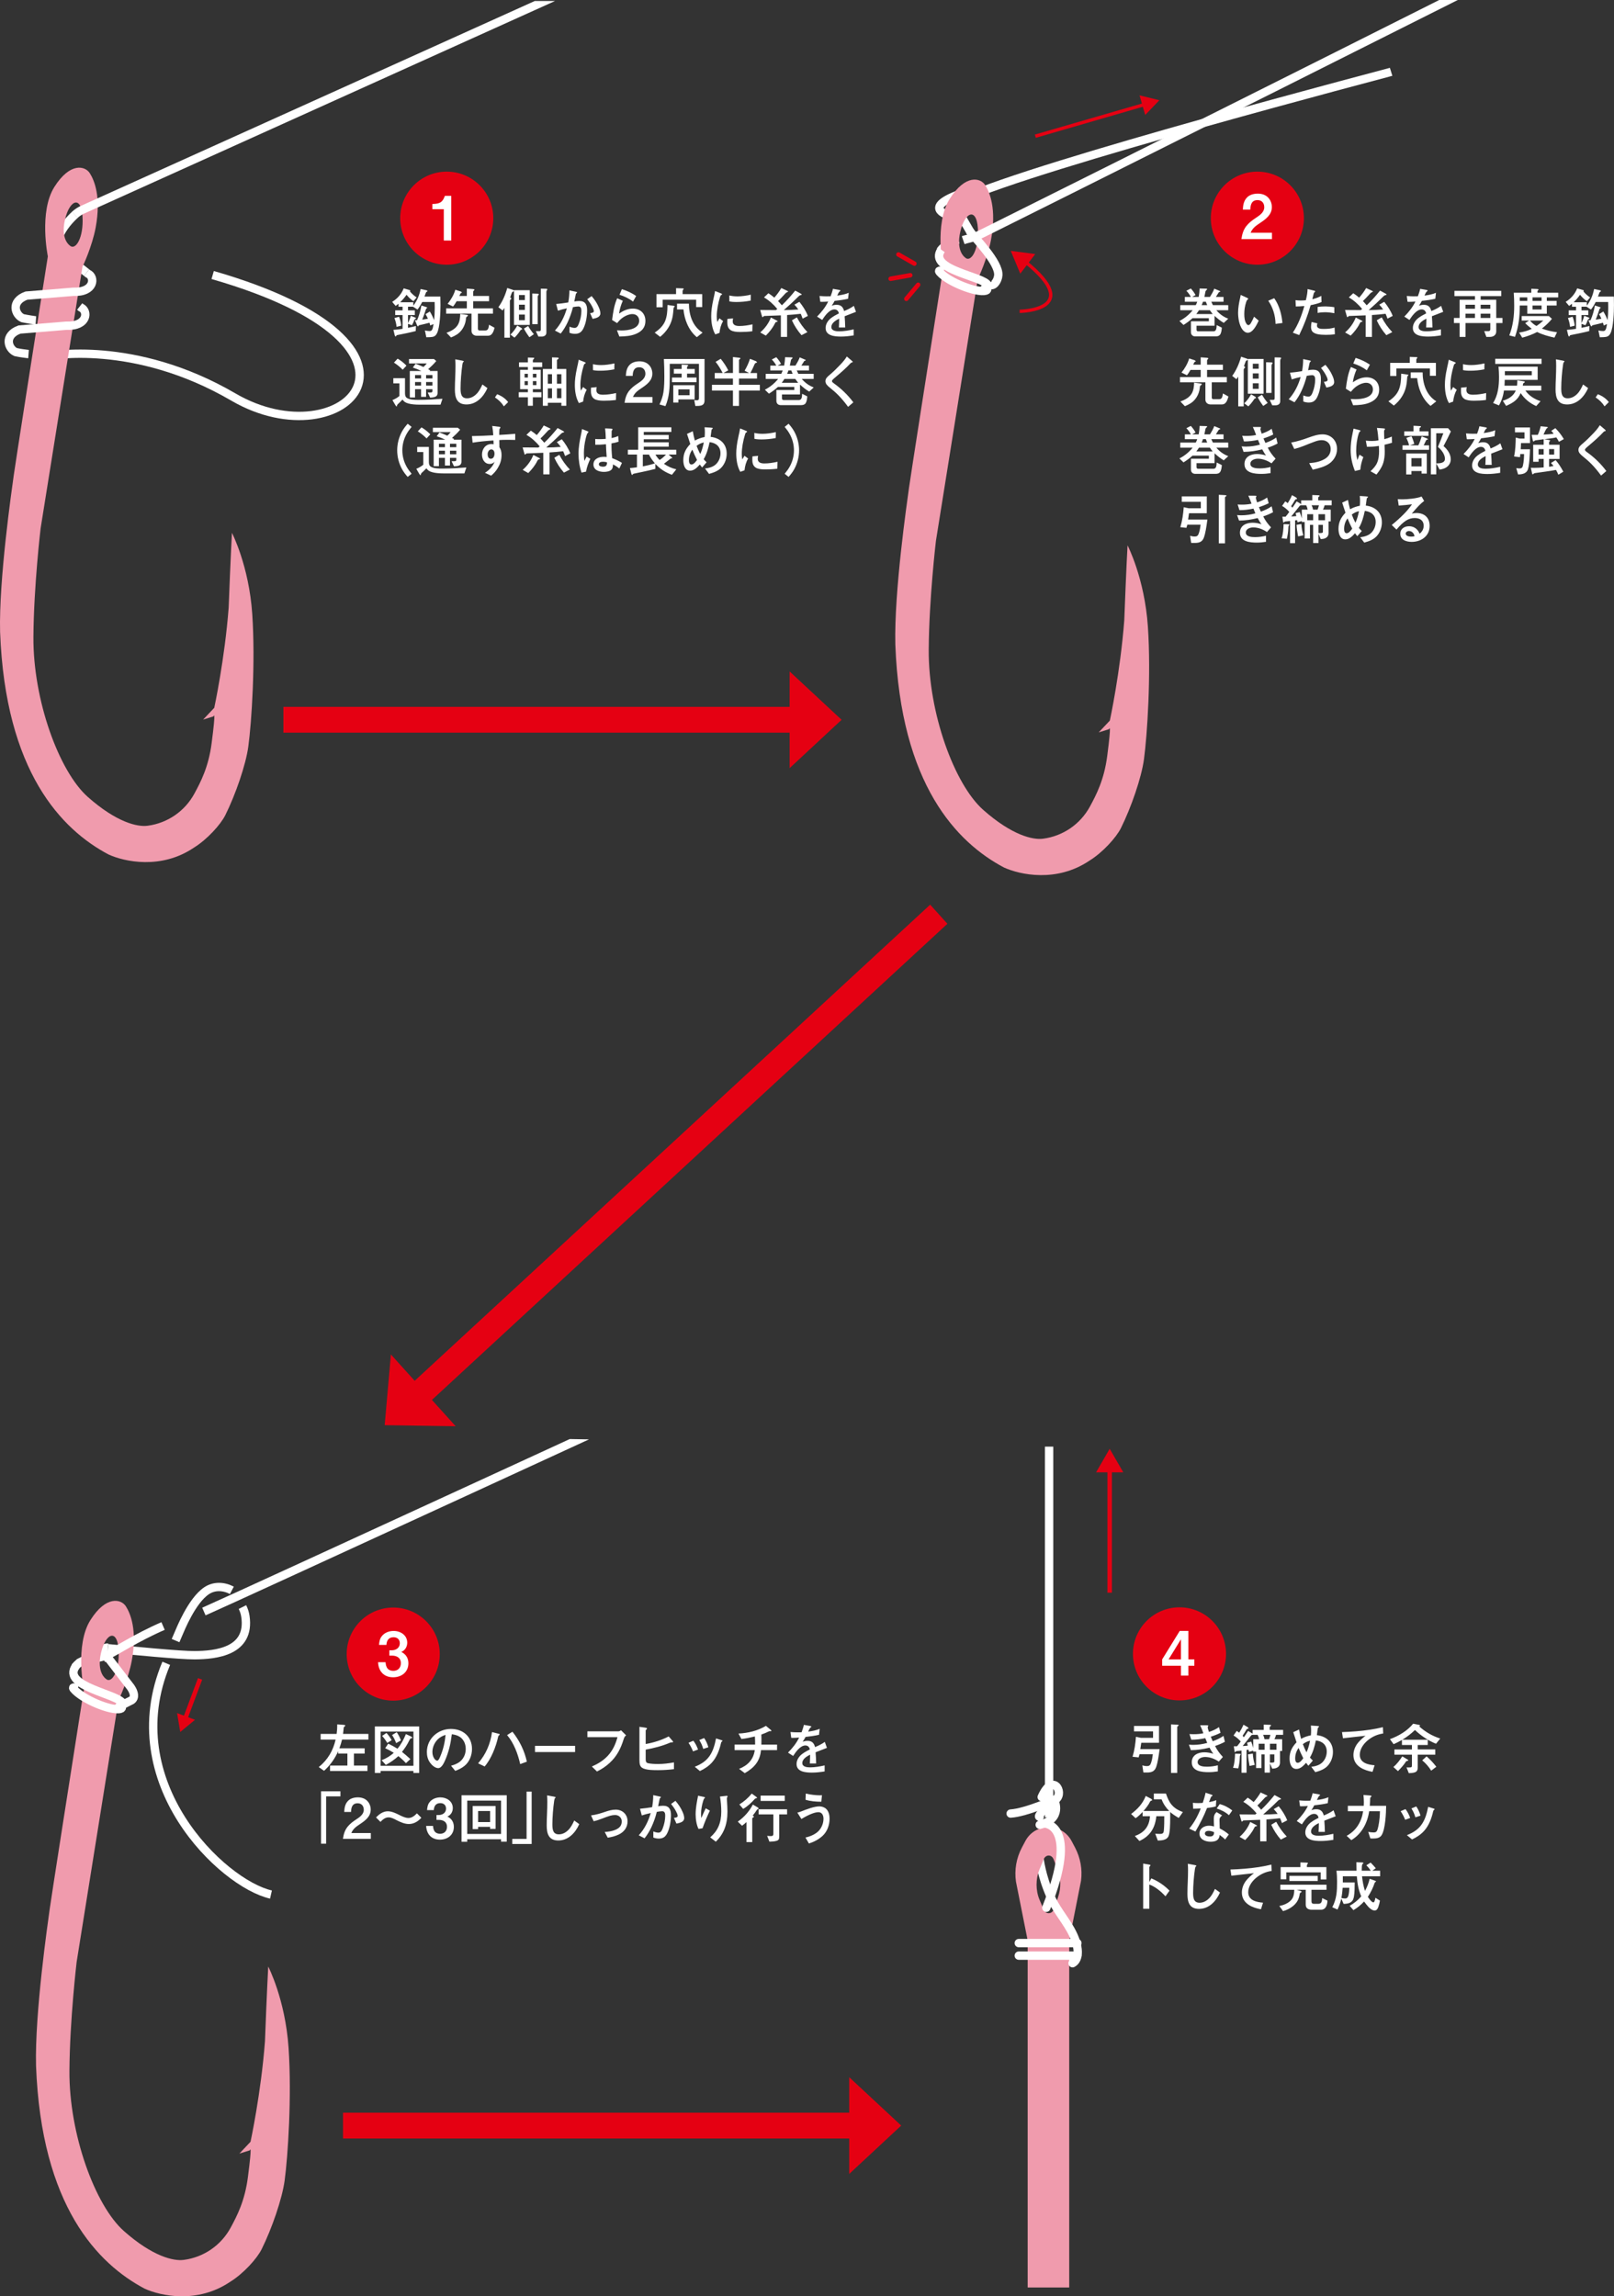 <?xml version="1.0" encoding="UTF-8"?>
<svg id="_レイヤー_2" data-name="レイヤー 2" xmlns="http://www.w3.org/2000/svg" version="1.1" viewBox="0 0 266.4 378.976">
  <rect x="0" y="0" width="266.4" height="378.976" fill="#333333" stroke="none"/>
  <path d="M139.323,51.336c-.175-.682-.525-1.032-1.244-1.032-.276,0-.544.055-.802.157.184-.258.332-.525.479-.802.747-.083,1.558-.194,2.221-.35l.111-.986c-.544.249-1.309.387-1.899.461.055-.111.175-.369.221-.47l.147-.194c.12-.065.147-.101.147-.157s-.037-.083-.221-.12l-1.005-.175c-.083.415-.23.82-.378,1.226-.212.009-.507.009-.737.009-.249,0-.691-.018-1.097-.055l.129.958c.101.009.166.009.23.009.258,0,.654-.018,1.069-.046-.452.931-1.106,1.751-1.834,2.479l.848.553c.415-.645,1.17-1.733,2.018-1.733.406,0,.654.249.737.654-.415.212-.82.424-1.198.7-.553.387-.995,1.014-.995,1.705,0,1.327,1.567,1.419,2.553,1.419.7,0,1.392-.083,2.083-.194v-.995c-.783.175-1.594.323-2.396.323-.479,0-1.29-.065-1.29-.71,0-.682.765-1.124,1.29-1.382,0,.406-.028,1.06-.046,1.456h1.041c-.009-.617-.046-1.235-.092-1.852.627-.249,1.244-.488,1.871-.728l-.35-.986c-.498.359-1.051.627-1.613.857ZM127.244,52.405c-.378.958-.986,1.788-1.76,2.461l.922.525c.581-.59,1.106-1.226,1.475-1.972.055-.111.147-.276.249-.286.166-.018.221-.037.221-.092,0-.065-.101-.12-.212-.175l-.894-.461ZM130.71,52.866c.406.894.94,1.714,1.585,2.452l.977-.507c-.7-.728-1.272-1.539-1.742-2.433l-.82.488ZM131.253,47.963c-.691.857-1.41,1.668-2.203,2.424-.203-.24-.406-.47-.627-.7.323-.313.636-.627.94-.968.166-.184.387-.433.507-.479.166-.065.203-.083.203-.12,0-.055-.046-.083-.203-.157l-.912-.424c-.323.562-.719,1.088-1.152,1.585-.313-.267-.636-.516-.977-.728l-.728.691c.857.488,1.567,1.152,2.193,1.899l-.221.194c-.866,0-1.733-.009-2.599-.018l.249.876c.065.221.092.313.147.313l.101-.065c.074-.111.129-.138.249-.138.783-.028,1.742-.065,2.664-.101v3.557h1.032v-3.613c.756-.046,1.502-.111,2.249-.203.12.258.221.525.313.802l.866-.452c-.332-.848-.829-1.613-1.401-2.323l-.82.47c.24.249.452.507.645.793-.802.065-1.594.092-2.396.101.793-.691,1.567-1.401,2.313-2.147.12-.12.286-.286.415-.313.175-.037.221-.055.221-.12,0-.046-.046-.083-.184-.157l-.885-.479ZM121.003,52.552l-.94.083c-.009.147-.018.35-.018.479,0,.461.037,1.041.562,1.382.341.221.922.295,1.558.295.581,0,1.299-.028,2.009-.12l.028-1.143c-.71.157-1.438.276-2.166.276-.516,0-1.097-.12-1.097-.756,0-.166.018-.332.065-.498ZM120.376,48.764l.009.977c.304.065.627.101,1.189.101.747,0,1.558-.074,2.332-.23l.018-.977c-.7.166-1.548.276-2.175.276-.479,0-.903-.037-1.373-.147ZM118.938,48.396l-.912-.369c-.055.378-.175.903-.258,1.263-.295,1.318-.378,2.175-.378,2.866,0,1.014.157,2.147.673,3.032l.691-.249c.074-.682.24-1.355.599-1.945l-.608-.461c-.101.194-.23.424-.359.608-.055-.304-.083-.608-.083-.912,0-.986.221-2.184.553-3.253.046-.157.101-.258.203-.295.092-.037.12-.074.12-.12,0-.065-.055-.092-.24-.166ZM110.171,50.331c0,1.032-.083,1.889-.378,2.627-.295.728-.848,1.346-1.733,1.935l.903.7c.498-.406.94-.876,1.29-1.419.599-.94.802-1.788.885-2.885.009-.083.028-.35.046-.498l.092-.101.092-.12c0-.065-.065-.083-.212-.101l-.986-.138ZM111.747,50.119v.949h1.06c.083.811.276,1.641.608,2.396.369.839.885,1.594,1.604,2.184l.949-.756c-.82-.507-1.392-1.235-1.751-2.083-.35-.829-.507-1.788-.507-2.691h-1.963ZM112.668,48.543v-.553l.092-.184.092-.12c0-.092-.147-.092-.24-.092l-1.023-.037v.986h-3.235v2.166h1.023v-1.244h5.53v1.217h.995v-2.138h-3.235ZM102.801,49.64l-.931-.415c-.507,1.134-.682,2.359-.839,3.585l.829.516c.304-.378.627-.719,1.032-.977.442-.286.977-.516,1.502-.516.645,0,1.106.452,1.106,1.097,0,1.373-1.862,1.613-2.894,1.613-.258,0-.516-.009-.774-.028l.396,1.023c.949-.018,1.935-.074,2.82-.47.922-.406,1.484-1.06,1.484-2.101,0-1.235-.848-2.037-2.074-2.037-.848,0-1.585.35-2.276.82.101-.737.313-1.429.617-2.111ZM102.644,47.723l-.387.922c.802.258,1.558.608,2.23,1.134l.516-.931c-.728-.498-1.521-.866-2.359-1.124ZM97.646,48.866l-.719.516c.304.378.581.765.802,1.189.12.221.286.544.286.783,0,.23-.276.295-.617.323l.415.949c.581-.12,1.281-.276,1.281-.903,0-.359-.129-.71-.267-1.023-.286-.673-.7-1.281-1.18-1.834ZM93.563,50.884c-.378,1.336-1.023,2.645-1.972,3.668l.958.498c.461-.571.829-1.198,1.143-1.862.369-.802.673-1.65.876-2.498.295-.055.645-.111.885-.111.433,0,.507.359.507.719,0,.728-.157,1.447-.415,2.111-.138.35-.304.71-.7.71-.295,0-.581-.101-.848-.194v.995c.267.111.599.175.885.175.664,0,1.088-.23,1.419-.903.424-.857.608-2.009.608-2.986,0-.894-.286-1.53-1.29-1.53-.276,0-.553.037-.829.083.083-.378.166-.774.24-1.152.018-.092.028-.147.111-.203l.111-.138c0-.055-.037-.083-.23-.12l-1.041-.221c0,.673-.065,1.336-.184,1.991-.664.101-1.327.203-2,.258l.295,1.106c.479-.166.949-.286,1.475-.396ZM86.472,54.23c.258.498.571.977.912,1.429l.737-.507c-.359-.415-.664-.866-.949-1.346l-.7.424ZM85.375,53.732c-.295.553-.673,1.051-1.124,1.493l.673.498c.341-.332.636-.7.903-1.097.055-.083.111-.194.212-.212.092-.018.157-.046.157-.111l-.12-.157-.7-.415ZM86.629,52.838h-.968v-.922h.968v.922ZM86.629,51.152h-.968v-.866h.968v.866ZM86.629,49.52h-.968v-.829h.968v.829ZM87.854,48.442v5.06h.894v-4.553l.074-.212c.092-.065.111-.101.111-.138,0-.111-.138-.129-.24-.129l-.839-.028ZM89.264,47.64v6.765c0,.184-.083.249-.24.249h-.581l.424.894h.544c.406,0,.774-.194.774-.664v-6.737l.046-.203.111-.147c0-.101-.065-.138-.24-.138l-.839-.018ZM84.841,53.631h2.599v-5.733h-2.599v.092c-.037-.111-.147-.138-.258-.175l-.857-.286c-.313,1.134-.774,2.221-1.465,3.17l.691.544c.111-.138.212-.276.304-.415v4.903h.903v-6.092l.083-.184c.092-.074.147-.12.147-.175,0-.074-.065-.12-.184-.203.092-.258.184-.535.286-.774.046-.111.111-.138.212-.175l.138-.092v5.594ZM74.445,55.695c.35-.138.682-.304.995-.507.802-.535,1.3-1.419,1.447-2.359.018-.111.028-.194.028-.276,0-.147.037-.23.24-.359l.083-.12c0-.111-.23-.129-.313-.138l-.958-.129c-.018.654-.083,1.336-.461,1.899-.415.617-1.115.968-1.806,1.217l.746.774ZM77.054,49.714v1.18h-3.419v.866h4.193v2.857c0,.488.387.793.857.793h1.843c.332,0,.544-.12.737-.396.184-.267.286-.608.359-.922l-.903-.498c-.065.387-.092.949-.599.949h-.977c-.175,0-.267-.111-.267-.286v-2.498h2.488v-.866h-3.263v-1.18h2.617v-.866h-2.617v-.636c0-.138.028-.184.129-.267l.083-.12c0-.074-.12-.111-.267-.12l-.995-.074v1.217h-1.244l.101-.203c.055-.12.092-.258.24-.295l.101-.083-.175-.147-.922-.304c-.258.866-.71,1.631-1.272,2.332l.894.442c.23-.267.415-.571.59-.876h1.687ZM66.221,53.751c-.046-.507-.157-.977-.35-1.475l-.765.212c.175.47.313.958.35,1.456l.765-.194ZM68.617,54.635l.037-.829c-.433.111-.876.212-1.309.295v-.654l.654.23c.166-.286.295-.599.396-.912l.157-.147.129-.092c0-.046-.055-.083-.147-.12l-.737-.286c-.092.415-.267.82-.452,1.207v-1.336h1.124v-.774h-1.124v-.599h.829l.737.47c.304-.387.553-.802.774-1.244h2.055c.009.313.018.636.018.958,0,.682-.037,1.355-.101,2.037-.203-.498-.424-.977-.71-1.429l-.71.442c.157.23.276.498.396.747-.313.065-.627.111-.94.157.24-.608.415-1.088.581-1.622.046-.157.074-.221.147-.249l.101-.092c0-.065-.092-.092-.203-.129l-.765-.249c-.138.829-.369,1.65-.71,2.424-.111.009-.23.018-.35.009l.359.876.129.166.074-.083c.046-.083.064-.12.166-.138.535-.12,1.115-.258,1.668-.406.046.147.092.295.12.452l.553-.23c-.147.866-.249,1.152-.645,1.152-.258,0-.535-.037-.783-.101l.23,1.124c.203,0,.406-.009.608-.018.571-.028.894-.111,1.161-.654.488-.977.571-3.484.571-4.617,0-.479-.009-.949-.018-1.429h-2.627c.055-.147.203-.544.249-.654.037-.092.074-.12.157-.147l.12-.111-.175-.12-.986-.212c-.203,1.041-.571,1.908-1.207,2.756v-.571h-2.166c.387-.378.737-.783,1.051-1.235.323.406.7.765,1.134,1.06l.535-.617c-.424-.286-.793-.608-1.115-1.005l.074-.092c0-.092-.166-.138-.24-.157l-.857-.249c-.387.968-1.023,1.677-1.899,2.23l.571.673c.157-.111.313-.23.47-.359v.488h.673v.599h-1.217v.774h1.217v2.276c-.498.083-1.005.147-1.511.166l.221.922.129.203.101-.111c.055-.101.074-.129.166-.147,1.06-.212,2.184-.433,3.06-.664Z" fill="#fff" stroke-width="0"/>
  <path d="M140.584,59.525l-.811-.691c-.304.507-.682.94-1.088,1.364-.562.59-1.143,1.17-1.77,1.696-.323.267-.673.562-.673,1.014,0,.424.313.737.728,1.069,1.032.829,1.871,1.613,3.014,3.17l.866-.747c-.931-1.253-2.074-2.323-3.207-3.124-.258-.184-.323-.286-.323-.396,0-.129.203-.313.608-.654.866-.728,1.788-1.539,2.47-2.286l.138-.101c.147-.018.212-.055.212-.12,0-.037-.018-.065-.166-.194ZM131.74,63.174h-2.71c.166-.203.304-.415.442-.636h1.797c.138.221.313.424.47.636ZM130.828,61.7h-.912c.083-.184.157-.369.221-.562h.47c.065.194.138.378.221.562ZM132.044,63.469c.47.433.968.839,1.521,1.161l.747-.691c-.783-.286-1.447-.774-1.972-1.401h1.963v-.839h-2.534c-.092-.184-.175-.369-.258-.562h2.018v-.793h-1.263c.194-.295.332-.516.488-.774.129-.037.24-.083.24-.12,0-.046-.037-.065-.147-.111l-.848-.359c-.175.479-.442.931-.71,1.364h-.922c.065-.276.111-.553.166-.829.018-.12.065-.212.175-.295l.12-.138c0-.101-.129-.101-.203-.101l-1.041-.028c-.018.47-.074.931-.157,1.392h-1.078l.562-.304c-.212-.396-.479-.756-.783-1.088l-.737.378c.304.295.544.645.747,1.014h-.995v.793h2.046c-.074.194-.147.378-.24.562h-2.562v.839h2.046c-.599.747-1.336,1.346-2.184,1.779l.673.654c.525-.332,1.023-.691,1.484-1.115h2.7v.507h-2.958v1.788c0,.442.286.71.719.71h3.346c.295,0,.599-.065.765-.323.203-.323.24-.756.267-1.124l-.848-.424c-.018.47-.037,1.032-.525,1.032h-2.498c-.203,0-.304-.083-.304-.258v-.664h2.977v-1.631ZM117.972,61.561v.922h3.005v1.023h-3.465v.949h3.465v2.534h.995v-2.534h3.447v-.949h-3.447v-1.023h2.977v-.922h-1.097c.166-.286.304-.599.452-.903.055-.111.184-.415.267-.59.046-.101.111-.147.157-.157.129-.028.221-.055.221-.138l-.166-.166-.995-.387c-.212.691-.525,1.336-.885,1.963l.747.378h-1.677v-2.166l.074-.074c.111-.065.157-.111.157-.175,0-.074-.083-.092-.249-.111l-.977-.111v2.636h-1.576l.802-.433c-.341-.682-.765-1.318-1.244-1.908l-.848.498c.461.571.839,1.198,1.17,1.843h-1.309ZM111.966,65.229v-.968h1.852v.968h-1.852ZM111.128,63.571v2.866h.839v-.516h2.691v-2.35h-3.53ZM112.51,60.898h-1.29v.765h1.29v.645h-1.604v.765h4.055v-.765h-1.558v-.645h1.272v-.765h-1.272v-.304c0-.074.037-.12.129-.184l.083-.101-.166-.083-.94-.046v.719ZM110.547,60.041h4.82v5.576c0,.304-.028.442-.369.442-.138,0-.267-.018-.406-.028l.175.968c.719-.009,1.521.055,1.521-.912v-6.839h-6.709c.046.922.074,1.852.074,2.783,0,.894-.018,1.797-.147,2.691-.111.71-.35,1.373-.654,2.028l.977.276c.645-1.456.719-3.06.719-4.627v-2.359ZM103.302,62.041h1.124c.028-.747.194-1.429,1.097-1.429.645,0,1.005.452,1.005,1.078,0,.756-.7,1.226-1.263,1.594-.535.35-1.041.728-1.438,1.235-.452.59-.636,1.235-.737,1.963h4.599v-.958h-3.216c.295-.719.811-1.06,1.429-1.475.866-.581,1.77-1.235,1.77-2.387,0-.525-.184-1.051-.553-1.429-.406-.433-.986-.599-1.567-.599s-1.235.157-1.641.599c-.47.488-.581,1.152-.608,1.806ZM98.493,63.893l-.94.083c-.009.147-.018.35-.018.479,0,.461.037,1.041.562,1.382.341.221.922.295,1.558.295.581,0,1.299-.028,2.009-.12l.028-1.143c-.71.157-1.438.276-2.166.276-.516,0-1.097-.12-1.097-.756,0-.166.018-.332.065-.498ZM97.867,60.105l.009.977c.304.065.627.101,1.189.101.747,0,1.558-.074,2.332-.23l.018-.977c-.7.166-1.548.276-2.175.276-.479,0-.903-.037-1.373-.147ZM96.429,59.737l-.912-.369c-.055.378-.175.903-.258,1.263-.295,1.318-.378,2.175-.378,2.866,0,1.014.157,2.147.673,3.032l.691-.249c.074-.682.24-1.355.599-1.945l-.608-.461c-.101.194-.23.424-.359.608-.055-.304-.083-.608-.083-.912,0-.986.221-2.184.553-3.253.046-.157.101-.258.203-.295.092-.037.12-.074.12-.12,0-.065-.055-.092-.24-.166ZM91.112,64.096v1.613h-.691v-1.613h.691ZM91.923,64.096h.737v1.613h-.737v-1.613ZM87.951,63.561v-.664h.59v.664h-.59ZM87.13,63.561h-.544v-.664h.544v.664ZM91.923,61.764h.737v1.567h-.737v-1.567ZM91.112,61.764v1.567h-.691v-1.567h.691ZM87.13,62.308h-.544v-.617h.544v.617ZM87.951,62.308v-.617h.59v.617h-.59ZM87.13,65.57v1.401h.82v-1.401h1.41v-.839h-1.41v-.507h1.299v-3.198h-1.299v-.452h1.539v-.765h-1.539v-.387l.12-.147.12-.147c0-.074-.092-.092-.184-.092l-.876-.028v.802h-1.465v.765h1.465v.452h-1.281v3.198h1.281v.507h-1.511v.839h1.511ZM91.112,60.898h-1.511v6.074h.82v-.498h2.24v.498h.811v-6.074h-1.548v-1.392c0-.129.046-.157.203-.24l.092-.12c0-.129-.175-.138-.304-.138l-.802-.028v1.917ZM82.054,65.064l-.359.525c.608.415,1.078.848,1.475,1.475l.7-.7c-.452-.608-1.106-1.041-1.816-1.299ZM76.287,59.515l-1.143-.212c.028.359.037.728.037,1.088,0,.617-.018,1.29-.046,1.908-.028.627-.055,1.309-.055,1.972,0,1.355.332,2.479,1.917,2.479,1.659,0,2.829-1.281,3.456-2.7l-.829-.599c-.267.581-.544,1.143-1.005,1.594-.424.415-.94.691-1.539.691-1.023,0-1.06-.912-1.06-1.696,0-1.097.12-2.664.295-3.843.055-.341.083-.378.12-.396l.12-.147c0-.074-.055-.101-.267-.138ZM69.502,63.635h-.995v-.59h.995v.59ZM71.372,63.635h-1.041v-.59h1.041v.59ZM66.847,62.418h-1.926v.848h1.005v2.092c-.341.286-.747.507-1.152.673l.507.866.157.194c.055,0,.074-.046.101-.212l.092-.147c.212-.175.599-.571.802-.783.295.387.498.507.986.645.442.129,1.106.194,1.926.194h3.364l.323-.977c-.599.028-1.189.083-1.779.12-.728.037-1.456.065-2.193.065-.59,0-1.401-.009-1.889-.313-.304-.194-.323-.535-.323-.857v-2.405ZM71.372,62.465h-1.041v-.571h1.041v.571ZM69.502,62.465h-.995v-.571h.995v.571ZM69.557,61.23h-1.917v4.369h.866v-1.373h.995v1.263h.829v-1.263h1.041v.323c0,.221-.147.23-.396.23h-.378l.396.839c.212,0,.424-.018.627-.065.424-.101.608-.304.608-.747v-3.576h-1.336l.129-.111c-.111-.065-.23-.129-.35-.184.47-.424.94-.866,1.336-1.355l-.378-.323h-4.12v.719h2.931c-.166.212-.341.415-.544.59-.433-.194-.857-.378-1.299-.535l-.452.627c.479.157.958.35,1.41.571ZM65.023,59.847c.525.332,1.005.719,1.447,1.17l.618-.673c-.433-.452-.922-.839-1.456-1.152l-.608.654Z" fill="#fff" stroke-width="0"/>
  <path d="M130.16,78.708c.359-.396.682-.82.94-1.29.516-.94.793-2.028.793-3.097s-.276-2.157-.793-3.097c-.258-.47-.581-.894-.94-1.29l-.645.516c.332.406.645.82.885,1.281.424.793.645,1.696.645,2.59s-.221,1.797-.645,2.59c-.24.461-.553.876-.885,1.281l.645.516ZM125.134,75.234l-.94.083c-.009.147-.018.35-.018.479,0,.461.037,1.041.562,1.382.341.221.922.295,1.558.295.581,0,1.299-.028,2.009-.12l.028-1.143c-.71.157-1.438.276-2.166.276-.516,0-1.097-.12-1.097-.756,0-.166.018-.332.065-.498ZM124.507,71.446l.009.977c.304.065.627.101,1.189.101.747,0,1.558-.074,2.332-.23l.018-.977c-.7.166-1.548.276-2.175.276-.479,0-.903-.037-1.373-.147ZM123.069,71.077l-.912-.369c-.055.378-.175.903-.258,1.263-.295,1.318-.378,2.175-.378,2.866,0,1.014.157,2.147.673,3.032l.691-.249c.074-.682.24-1.355.599-1.945l-.608-.461c-.101.194-.23.424-.359.608-.055-.304-.083-.608-.083-.912,0-.986.221-2.184.553-3.253.046-.157.101-.258.203-.295.092-.037.12-.074.12-.12,0-.065-.055-.092-.24-.166ZM115.05,75.907c-.194.267-.544.756-.922.756-.359,0-.415-.433-.415-.71,0-.654.184-1.207.562-1.742.23.581.488,1.143.774,1.696ZM116.165,73.022c-.129.654-.304,1.299-.581,1.908-.24-.433-.433-.885-.608-1.346.359-.276.747-.47,1.189-.562ZM117.289,72.1c.046-.286.092-.617.12-.903.028-.276.037-.313.138-.378l.111-.129c0-.065-.046-.092-.359-.111l-1.005-.065c.037.267.046.535.046.802s-.009.544-.037.811c-.571.111-1.106.295-1.613.581-.138-.507-.258-1.023-.341-1.539l-.958.442c.175.553.359,1.115.544,1.668-.747.783-1.152,1.558-1.152,2.664,0,.71.221,1.733,1.124,1.733.682,0,1.18-.544,1.604-1.014.12.166.24.332.378.488l.737-.857c-.175-.157-.332-.323-.479-.507.507-.848.774-1.843.977-2.811,1.06.111,1.797.728,1.797,1.834,0,.636-.23,1.253-.664,1.723-.479.516-1.207.71-1.889.793l.664.885c.774-.212,1.567-.498,2.101-1.115s.811-1.41.811-2.221c0-1.631-1.088-2.59-2.654-2.774ZM106.101,75.022h1.014c.258.525.599.995.977,1.447-.645.221-1.318.369-1.991.507v-1.954ZM109.935,75.022c-.323.332-.673.654-1.069.894-.267-.276-.498-.562-.682-.894h1.751ZM108.175,76.57c.829.866,1.604,1.364,2.728,1.788l.728-.903c-.802-.184-1.41-.479-2.046-.912.313-.24.608-.47.958-.747.101-.083.184-.138.24-.147.157-.018.184-.018.184-.065,0-.037-.046-.083-.175-.194l-.424-.369h1.253v-.793h-5.364v-.516h4.12v-.71h-4.12v-.507h4.12v-.71h-4.12v-.498h4.553v-.765h-5.474v3.705h-1.705v.793h1.502v2.101c-.387.055-.802.111-1.161.129l.221.885c.037.129.074.249.157.249l.055-.037c.046-.092.101-.147.212-.175.525-.12,1.005-.212,1.502-.313.691-.147,1.373-.295,2.055-.479v-.811ZM100.191,76.303c0,.479-.138.719-.664.719-.258,0-.682-.065-.682-.396,0-.295.286-.424.7-.424.212,0,.452.037.645.101ZM96.864,71.123l-.802-.313c-.028.267-.101.627-.166.931-.221,1.032-.406,2.083-.406,3.143,0,1.051.157,2.12.498,3.115l.747-.166c.101-.691.387-1.438.7-2.111l-.608-.369c-.083.157-.267.507-.369.71-.065-.415-.083-.848-.083-1.281,0-.802.111-1.613.295-2.396.065-.276.147-.571.23-.783l.129-.166.101-.138c0-.065-.028-.083-.267-.175ZM101.048,75.621c-.101-.94-.129-1.705-.12-2.442.452-.074.811-.157,1.18-.286l-.065-.94c-.341.166-.7.267-1.097.35,0-.406,0-.977.009-1.097.009-.111.018-.147.065-.194l.083-.147c0-.092-.101-.12-.35-.129l-.876-.037c.065.581.101,1.152.111,1.733-.286.028-.747.046-.94.046-.203,0-.507,0-.802-.028l.009.949c.59.009,1.17-.018,1.76-.083.028.728.065,1.465.12,2.101-.166-.018-.341-.028-.442-.028-.94,0-1.742.396-1.742,1.263,0,.94.958,1.226,1.723,1.226.396,0,.949-.065,1.244-.359.23-.23.249-.562.258-.876.378.194.719.406,1.041.682l.442-.931c-.516-.323-1.051-.571-1.613-.774ZM88.032,75.086c-.378.958-.986,1.788-1.76,2.461l.922.525c.581-.59,1.106-1.226,1.475-1.972.055-.111.147-.276.249-.286.166-.018.221-.037.221-.092,0-.065-.101-.12-.212-.175l-.894-.461ZM91.497,75.547c.406.894.94,1.714,1.585,2.452l.977-.507c-.7-.728-1.272-1.539-1.742-2.433l-.82.488ZM92.041,70.644c-.691.857-1.41,1.668-2.203,2.424-.203-.24-.406-.47-.627-.7.323-.313.636-.627.94-.968.166-.184.387-.433.507-.479.166-.065.203-.083.203-.12,0-.055-.046-.083-.203-.157l-.912-.424c-.323.562-.719,1.088-1.152,1.585-.313-.267-.636-.516-.977-.728l-.728.691c.857.488,1.567,1.152,2.193,1.899l-.221.194c-.866,0-1.733-.009-2.599-.018l.249.876c.065.221.092.313.147.313l.101-.065c.074-.111.129-.138.249-.138.783-.028,1.742-.065,2.664-.101v3.557h1.032v-3.613c.756-.046,1.502-.111,2.249-.203.12.258.221.525.313.802l.866-.452c-.332-.848-.829-1.613-1.401-2.323l-.82.47c.24.249.452.507.645.793-.802.065-1.594.092-2.396.101.793-.691,1.567-1.401,2.313-2.147.12-.12.286-.286.415-.313.175-.037.221-.055.221-.12,0-.046-.046-.083-.184-.157l-.885-.479ZM81.095,74.174c.378,0,.525.359.525.682,0,.387-.147.857-.617.857-.396,0-.516-.424-.516-.747,0-.35.212-.793.608-.793ZM82.404,71.778c0-.286,0-.599.018-.848.009-.129.037-.175.092-.221l.092-.138c0-.074-.046-.111-.249-.138l-1.115-.138c.092.507.147,1.023.175,1.539-1.051.065-2.378.12-3.521.138l.111,1.088c.525-.092,1.06-.157,1.567-.212.535-.055,1.253-.12,1.871-.157.018.203.028.415.028.617-.101-.018-.249-.028-.341-.028-.986,0-1.576.811-1.576,1.742,0,.765.415,1.548,1.272,1.548.341,0,.59-.12.811-.378-.101.276-.23.516-.396.747-.323.452-.737.802-1.198,1.088l1.023.479c.396-.341.783-.737,1.097-1.272.369-.627.617-1.253.617-2.147,0-.544-.111-.922-.35-1.281-.009-.396-.018-.783-.018-1.18.378-.028.811-.037,1.161-.037.359,0,.903,0,1.465.018v-1.014c-.876.083-1.751.138-2.636.184ZM73.442,74.976h-.995v-.59h.995v.59ZM75.313,74.976h-1.041v-.59h1.041v.59ZM70.788,73.759h-1.926v.848h1.005v2.092c-.341.286-.747.507-1.152.673l.507.866.157.194c.055,0,.074-.046.101-.212l.092-.147c.212-.175.599-.571.802-.783.295.387.498.507.986.645.442.129,1.106.194,1.926.194h3.364l.323-.977c-.599.028-1.189.083-1.779.12-.728.037-1.456.065-2.193.065-.59,0-1.401-.009-1.889-.313-.304-.194-.323-.535-.323-.857v-2.405ZM75.313,73.805h-1.041v-.571h1.041v.571ZM73.442,73.805h-.995v-.571h.995v.571ZM73.497,72.57h-1.917v4.369h.866v-1.373h.995v1.263h.829v-1.263h1.041v.323c0,.221-.147.23-.396.23h-.378l.396.839c.212,0,.424-.018.627-.065.424-.101.608-.304.608-.747v-3.576h-1.336l.129-.111c-.111-.065-.23-.129-.35-.184.47-.424.94-.866,1.336-1.355l-.378-.323h-4.12v.719h2.931c-.166.212-.341.415-.544.59-.433-.194-.857-.378-1.299-.535l-.452.627c.479.157.958.35,1.41.571ZM68.963,71.188c.525.332,1.005.719,1.447,1.17l.617-.673c-.433-.452-.922-.839-1.456-1.152l-.608.654ZM67.292,69.934c-.359.396-.682.82-.94,1.29-.516.94-.793,2.028-.793,3.097s.276,2.157.793,3.097c.258.47.581.894.94,1.29l.645-.516c-.332-.406-.645-.82-.885-1.281-.424-.793-.645-1.696-.645-2.59s.221-1.797.645-2.59c.24-.461.553-.876.885-1.281l-.645-.516Z" fill="#fff" stroke-width="0"/>
  <path d="M73.738,43.689c4.242,0,7.682-3.439,7.682-7.682s-3.44-7.681-7.682-7.681-7.682,3.439-7.682,7.681,3.44,7.682,7.682,7.682" fill="#e50012" stroke-width="0"/>
  <path d="M74.484,32.321h-1.051c-.182.475-.404.96-.899,1.162-.364.152-.778.172-1.172.182v.859h1.889v5.172h1.232v-7.374Z" fill="#fff" stroke-width="0"/>
  <polygon points="130.331 126.774 130.331 120.914 46.781 120.914 46.781 116.664 130.331 116.664 130.331 110.814 138.911 118.794 130.331 126.774" fill="#e50012" stroke-width="0"/>
  <path d="M7.992,58.768s14.074-2.841,30.53,6.758c18.237,10.638,37.464-8.363-3.42-20.137" fill="none" stroke="#fff" stroke-miterlimit="10" stroke-width="1.377"/>
  <path d="M12.368,35.44c-2.531,2.327-4.558,5.988-1.135,7.451l1.31.725,1.748,1.374" fill="none" stroke="#fff" stroke-miterlimit="10" stroke-width="1.377"/>
  <path d="M12.847,36.042" fill="none" stroke="#fff" stroke-miterlimit="10" stroke-width="1.377"/>
  <path d="M7.215,46.646c-1.441,9.191-4.691,29.934-4.943,31.781C1.948,80.806-.201,95.581.015,104.286c.865,23.142,10.192,32.659,17.911,36.743,2.622,1.188,8.665,2.526,14.087-1.139,2.176-1.341,4.405-3.807,5.175-5.352,1.692-3.398,3.392-8.322,3.799-11.34.541-4.001,1.189-13.842.649-21.844-.541-8.003-3.352-13.41-3.352-13.41,0,0-.216,3.785-.541,12.328-.649,8.543-2.379,16.546-2.379,16.546l-1.838,1.947,1.73-.541s.433-1.406-.324,4.434c-.508,3.916-1.793,6.373-2.846,8.317-1.572,2.903-4.43,4.869-7.703,5.302l-.049.006c-1.622.216-5.083-.541-9.841-4.758-4.758-4.218-9.042-15.994-8.976-26.386.054-8.435,1.19-17.952,1.19-17.952l6.921-43.256c-.017.222,1.6-3.325,2.163-6.38.931-5.051-.216-7.786-.973-8.976-.757-1.19-3.244-1.838-5.84,2.271-2.595,4.109-1.081,11.463-1.081,11.463,0,0-.265,1.689-.681,4.339M10.721,36.265c.811-3.514,2.92-4.109,2.92.162,0,3.198-1.298,4.975-2.163,4.055,0,0-1.5-.997-.757-4.218Z" fill="#f09bad" stroke-width="0"/>
  <path d="M14.292,44.99l.217.171c1.222.522,1.149,3.137-2.433,2.995l-7.722.632c-2.667.983-1.841,3.187-.632,3.72l.669.131s1.222.218,1.53.242" fill="none" stroke="#fff" stroke-miterlimit="10" stroke-width="1.377"/>
  <path d="M13.152,50.588l.217.171c1.222.522,1.149,3.137-2.433,2.995l-7.721.632c-2.667.983-1.841,3.187-.632,3.72l.669.131s1.149.179,1.457.203" fill="none" stroke="#fff" stroke-miterlimit="10" stroke-width="1.377"/>
  <path d="M91.62.161L13.714,35.325l-.283-.628.321.609c-.354.187-.664.408-.935.655l-.929-1.017c.355-.325.763-.615,1.221-.857l.019-.01L88.273.161h3.347Z" fill="#fff" stroke-width="0"/>
  <path d="M259.912,53.75c-.046-.507-.157-.977-.35-1.475l-.765.212c.175.47.313.958.35,1.456l.765-.194ZM262.308,54.635l.037-.829c-.433.111-.876.212-1.309.295v-.654l.654.23c.166-.286.295-.599.396-.912l.157-.147.129-.092c0-.046-.055-.083-.147-.12l-.737-.286c-.092.415-.267.82-.452,1.207v-1.336h1.124v-.774h-1.124v-.599h.829l.737.47c.304-.387.553-.802.774-1.244h2.055c.009.313.018.636.018.958,0,.682-.037,1.355-.101,2.037-.203-.498-.424-.977-.71-1.429l-.71.442c.157.23.276.498.396.747-.313.065-.627.111-.94.157.24-.608.415-1.088.581-1.622.046-.157.074-.221.147-.249l.101-.092c0-.065-.092-.092-.203-.129l-.765-.249c-.138.829-.369,1.65-.71,2.424-.111.009-.23.018-.35.009l.359.876.129.166.074-.083c.046-.083.065-.12.166-.138.535-.12,1.115-.258,1.668-.406.046.147.092.295.12.452l.553-.23c-.147.866-.249,1.152-.645,1.152-.258,0-.535-.037-.783-.101l.23,1.124c.203,0,.406-.009.608-.018.571-.028.894-.111,1.161-.654.488-.977.571-3.484.571-4.617,0-.479-.009-.949-.018-1.429h-2.627c.055-.147.203-.544.249-.654.037-.092.074-.12.157-.147l.12-.111-.175-.12-.986-.212c-.203,1.041-.571,1.908-1.207,2.756v-.571h-2.166c.387-.378.737-.783,1.051-1.235.323.406.7.765,1.134,1.06l.535-.617c-.424-.286-.793-.608-1.115-1.005l.074-.092c0-.092-.166-.138-.24-.157l-.857-.249c-.387.968-1.023,1.677-1.899,2.23l.571.673c.157-.111.313-.23.47-.359v.488h.673v.599h-1.217v.774h1.217v2.276c-.498.083-1.005.147-1.511.166l.221.922.129.203.101-.111c.055-.101.074-.129.166-.147,1.06-.212,2.184-.433,3.06-.664ZM254.738,52.903c-.359.332-.728.627-1.134.894-.415-.212-.765-.544-1.078-.894h2.212ZM256.157,52.626l-.498-.461h-4.498v.737h1.226l-.645.424c.332.35.7.654,1.088.94-.654.323-1.373.525-2.092.617l.516.848c.848-.23,1.677-.525,2.461-.94.903.461,1.871.71,2.857.931l.424-.894c-.857-.101-1.687-.304-2.498-.599.608-.479,1.17-1.014,1.659-1.604ZM252.95,50.423h1.493v.654h-1.493v-.654ZM252.95,49.658v-.581h1.493v.581h-1.493ZM252.084,49.658h-1.235v-.581h1.235v.581ZM252.747,48.313h-2.894c.055.719.074,1.447.074,2.166,0,1.659-.194,3.318-.811,4.875l.94.24c.627-1.779.783-3.29.793-5.17h1.235v1.346h3.226v-1.346h1.622v-.765h-1.622v-.581h1.88v-.765h-3.419v-.258l.055-.12c.092-.065.129-.101.129-.129,0-.092-.203-.111-.267-.111l-.94-.037v.654ZM245.984,51.769v.71h-1.594v-.71h1.594ZM243.45,51.769v.71h-1.558v-.71h1.558ZM245.984,50.958h-1.594v-.664h1.594v.664ZM243.45,50.958h-1.558v-.664h1.558v.664ZM246.961,52.479v-3.005h-2.571v-.608h3.401v-.866h-7.732v.866h3.392v.608h-2.534v3.005h-.94v.839h.94v2.286h.977v-2.286h4.092v1.032c0,.184-.111.304-.304.304h-.7l.35.949h.59c.544,0,1.041-.286,1.041-.894v-1.392h1.032v-.839h-1.032ZM236.251,51.336c-.175-.682-.525-1.032-1.244-1.032-.276,0-.544.055-.802.157.184-.258.332-.525.479-.802.747-.083,1.558-.194,2.221-.35l.111-.986c-.544.249-1.309.387-1.899.461.055-.111.175-.369.221-.47l.147-.194c.12-.065.147-.101.147-.157s-.037-.083-.221-.12l-1.005-.175c-.083.415-.23.82-.378,1.226-.212.009-.507.009-.737.009-.249,0-.691-.018-1.097-.055l.129.958c.101.009.166.009.23.009.258,0,.654-.018,1.069-.046-.452.931-1.106,1.751-1.834,2.479l.848.553c.415-.645,1.17-1.733,2.018-1.733.406,0,.654.249.737.654-.415.212-.82.424-1.198.7-.553.387-.995,1.014-.995,1.705,0,1.327,1.567,1.419,2.553,1.419.7,0,1.392-.083,2.083-.194v-.995c-.783.175-1.594.323-2.396.323-.479,0-1.29-.065-1.29-.71,0-.682.765-1.124,1.29-1.382,0,.406-.028,1.06-.046,1.456h1.041c-.009-.617-.046-1.235-.092-1.852.627-.249,1.244-.488,1.871-.728l-.35-.986c-.498.359-1.051.627-1.613.857ZM223.776,52.405c-.378.958-.986,1.788-1.76,2.461l.922.525c.581-.59,1.106-1.226,1.475-1.972.055-.111.147-.276.249-.286.166-.018.221-.037.221-.092,0-.065-.101-.12-.212-.175l-.894-.461ZM227.241,52.866c.406.894.94,1.714,1.585,2.452l.977-.507c-.7-.728-1.272-1.539-1.742-2.433l-.82.488ZM227.785,47.963c-.691.857-1.41,1.668-2.203,2.424-.203-.24-.406-.47-.627-.7.323-.313.636-.627.94-.968.166-.184.387-.433.507-.479.166-.065.203-.083.203-.12,0-.055-.046-.083-.203-.157l-.912-.424c-.323.562-.719,1.088-1.152,1.585-.313-.267-.636-.516-.977-.728l-.728.691c.857.488,1.567,1.152,2.193,1.899l-.221.194c-.866,0-1.733-.009-2.599-.018l.249.876c.065.221.092.313.147.313l.101-.065c.074-.111.129-.138.249-.138.783-.028,1.742-.065,2.664-.101v3.557h1.032v-3.613c.756-.046,1.502-.111,2.249-.203.12.258.221.525.313.802l.866-.452c-.332-.848-.829-1.613-1.401-2.323l-.82.47c.24.249.452.507.645.793-.802.065-1.594.092-2.396.101.793-.691,1.567-1.401,2.313-2.147.12-.12.286-.286.415-.313.175-.037.221-.055.221-.12,0-.046-.046-.083-.184-.157l-.885-.479ZM217.444,53.373l-.958-.23c-.055.276-.092.562-.092.811,0,.304.055.682.387.912.387.276,1.005.396,2.055.396.498,0,1.005-.018,1.493-.101l-.046-1.097c-.581.166-1.097.221-1.788.221-.433,0-1.124-.009-1.124-.562,0-.12.028-.24.074-.35ZM217.481,50.654v.995c.415-.092.885-.12,1.263-.12.396,0,1.06.074,1.493.166v-.995c-.488-.083-1.069-.129-1.465-.129-.461,0-.848.028-1.29.083ZM216.605,49.382c.074-.276.138-.544.203-.811.055-.221.065-.276.166-.332l.111-.138c0-.046-.028-.092-.175-.129l-1.088-.267c0,.479-.101,1.115-.286,1.843-.267.037-.645.046-.848.046-.258,0-.562-.009-.857-.055l.046,1.041c.415,0,.94-.028,1.41-.074-.433,1.539-1.005,3.06-1.899,4.396l1.051.396c.793-1.604,1.401-3.216,1.889-4.931.617-.12,1.217-.267,1.797-.516l-.037-1.023c-.461.258-.968.433-1.484.553ZM210.318,49.216l-.986.415c.783,1.124,1.17,2.452,1.207,3.825l1.134-.147c-.129-1.429-.516-2.912-1.355-4.092ZM205.774,49.124l-.986-.452c-.028.175-.074.387-.111.553-.175.783-.323,1.576-.323,2.378,0,.885.184,2,.654,2.7.212.313.553.617.949.617.857,0,1.484-1.336,1.797-2l-.765-.654c-.147.341-.304.682-.488.995-.129.212-.258.396-.442.396-.12,0-.221-.083-.295-.184-.341-.47-.387-1.106-.387-1.668,0-.645.101-1.29.295-1.908.046-.147.129-.359.212-.415.101-.065.138-.111.138-.166,0-.065-.037-.101-.249-.194ZM200.164,51.833h-2.71c.166-.203.304-.415.442-.636h1.797c.138.221.313.424.47.636ZM199.252,50.359h-.912c.083-.184.157-.369.221-.562h.47c.065.194.138.378.221.562ZM200.468,52.128c.47.433.968.839,1.521,1.161l.747-.691c-.783-.286-1.447-.774-1.972-1.401h1.963v-.839h-2.534c-.092-.184-.175-.369-.258-.562h2.018v-.793h-1.263c.194-.295.332-.516.488-.774.129-.037.24-.083.24-.12,0-.046-.037-.065-.147-.111l-.848-.359c-.175.479-.442.931-.71,1.364h-.922c.065-.276.111-.553.166-.829.018-.12.065-.212.175-.295l.12-.138c0-.101-.129-.101-.203-.101l-1.041-.028c-.018.47-.074.931-.157,1.392h-1.078l.562-.304c-.212-.396-.479-.756-.783-1.088l-.737.378c.304.295.544.645.747,1.014h-.995v.793h2.046c-.074.194-.147.378-.24.562h-2.562v.839h2.046c-.599.747-1.336,1.346-2.184,1.779l.673.654c.525-.332,1.023-.691,1.484-1.115h2.7v.507h-2.958v1.788c0,.442.286.71.719.71h3.346c.295,0,.599-.065.765-.323.203-.323.24-.756.267-1.124l-.848-.424c-.018.47-.037,1.032-.525,1.032h-2.498c-.203,0-.304-.083-.304-.258v-.664h2.977v-1.631Z" fill="#fff" stroke-width="0"/>
  <path d="M263.726,65.064l-.359.525c.608.415,1.078.848,1.475,1.475l.7-.7c-.452-.608-1.106-1.041-1.816-1.299ZM257.96,59.515l-1.143-.212c.028.359.037.728.037,1.088,0,.617-.018,1.29-.046,1.908-.028.627-.055,1.309-.055,1.972,0,1.355.332,2.479,1.917,2.479,1.659,0,2.829-1.281,3.456-2.7l-.829-.599c-.267.581-.544,1.143-1.005,1.594-.424.415-.94.691-1.539.691-1.023,0-1.06-.912-1.06-1.696,0-1.097.12-2.664.295-3.843.055-.341.083-.378.12-.396l.12-.147c0-.074-.055-.101-.267-.138ZM248.387,61.93v-.682h4.442v.682h-4.442ZM251.77,64.446h2.627v-.793h-3.06c.028-.147.046-.258.065-.332.018-.065.046-.083.166-.147l.12-.111c0-.111-.194-.138-.276-.147l-.968-.147c0,.295-.009.59-.055.885h-2.064c.018-.313.037-.636.037-.958h5.438v-2.184h-6.461c.046.553.083,1.115.083,1.677,0,1.502-.157,3.023-.977,4.322l.968.396c.433-.756.719-1.594.82-2.461h1.963c-.415.949-1.207,1.401-2.147,1.696l.544.848c1.115-.498,1.899-.949,2.405-2.111.627.949,1.511,1.668,2.562,2.138l.719-.802c-.977-.332-1.926-.894-2.507-1.77ZM254.442,59.211h-7.65v.848h7.65v-.848ZM242.1,63.893l-.94.083c-.009.147-.018.35-.018.479,0,.461.037,1.041.562,1.382.341.221.922.295,1.558.295.581,0,1.299-.028,2.009-.12l.028-1.143c-.71.157-1.438.276-2.166.276-.516,0-1.097-.12-1.097-.756,0-.166.018-.332.065-.498ZM241.473,60.105l.009.977c.304.065.627.101,1.189.101.747,0,1.558-.074,2.332-.23l.018-.977c-.7.166-1.548.276-2.175.276-.479,0-.903-.037-1.373-.147ZM240.035,59.737l-.912-.369c-.055.378-.175.903-.258,1.263-.295,1.318-.378,2.175-.378,2.866,0,1.014.157,2.147.673,3.032l.691-.249c.074-.682.24-1.355.599-1.945l-.608-.461c-.101.194-.23.424-.359.608-.055-.304-.083-.608-.083-.912,0-.986.221-2.184.553-3.253.046-.157.101-.258.203-.295.092-.037.12-.074.12-.12,0-.065-.055-.092-.24-.166ZM231.273,61.672c0,1.032-.083,1.889-.378,2.627-.295.728-.848,1.346-1.733,1.935l.903.7c.498-.406.94-.876,1.29-1.419.599-.94.802-1.788.885-2.885.009-.083.028-.35.046-.498l.092-.101.092-.12c0-.065-.065-.083-.212-.101l-.986-.138ZM232.849,61.46v.949h1.06c.083.811.276,1.641.608,2.396.369.839.885,1.594,1.604,2.184l.949-.756c-.82-.507-1.392-1.235-1.751-2.083-.35-.829-.507-1.788-.507-2.691h-1.963ZM233.771,59.884v-.553l.092-.184.092-.12c0-.092-.147-.092-.24-.092l-1.023-.037v.986h-3.235v2.166h1.023v-1.244h5.53v1.217h.995v-2.138h-3.235ZM223.911,60.981l-.931-.415c-.507,1.134-.682,2.359-.839,3.585l.829.516c.304-.378.627-.719,1.032-.977.442-.286.977-.516,1.502-.516.645,0,1.106.452,1.106,1.097,0,1.373-1.862,1.613-2.894,1.613-.258,0-.516-.009-.774-.028l.396,1.023c.949-.018,1.935-.074,2.82-.47.922-.406,1.484-1.06,1.484-2.101,0-1.235-.848-2.037-2.074-2.037-.848,0-1.585.35-2.276.82.101-.737.313-1.429.617-2.111ZM223.754,59.064l-.387.922c.802.258,1.558.608,2.23,1.134l.516-.931c-.728-.498-1.521-.866-2.359-1.124ZM218.762,60.207l-.719.516c.304.378.581.765.802,1.189.12.221.286.544.286.783,0,.23-.276.295-.617.323l.415.949c.581-.12,1.281-.276,1.281-.903,0-.359-.129-.71-.267-1.023-.286-.673-.7-1.281-1.18-1.834ZM214.679,62.225c-.378,1.336-1.023,2.645-1.972,3.668l.958.498c.461-.571.829-1.198,1.143-1.862.369-.802.673-1.65.876-2.498.295-.055.645-.111.885-.111.433,0,.507.359.507.719,0,.728-.157,1.447-.415,2.111-.138.35-.304.71-.7.71-.295,0-.581-.101-.848-.194v.995c.267.111.599.175.885.175.664,0,1.088-.23,1.419-.903.424-.857.608-2.009.608-2.986,0-.894-.286-1.53-1.29-1.53-.276,0-.553.037-.829.083.083-.378.166-.774.24-1.152.018-.092.028-.147.111-.203l.111-.138c0-.055-.037-.083-.23-.12l-1.041-.221c0,.673-.065,1.336-.184,1.991-.664.101-1.327.203-2,.258l.295,1.106c.479-.166.949-.286,1.475-.396ZM207.595,65.57c.258.498.571.977.912,1.429l.737-.507c-.359-.415-.664-.866-.949-1.346l-.7.424ZM206.498,65.073c-.295.553-.673,1.051-1.124,1.493l.673.498c.341-.332.636-.7.903-1.097.055-.083.111-.194.212-.212.092-.018.157-.046.157-.111l-.12-.157-.7-.415ZM207.751,64.179h-.968v-.922h.968v.922ZM207.751,62.492h-.968v-.866h.968v.866ZM207.751,60.861h-.968v-.829h.968v.829ZM208.977,59.783v5.06h.894v-4.553l.074-.212c.092-.065.111-.101.111-.138,0-.111-.138-.129-.24-.129l-.839-.028ZM210.387,58.981v6.765c0,.184-.083.249-.24.249h-.581l.424.894h.544c.406,0,.774-.194.774-.664v-6.737l.046-.203.111-.147c0-.101-.065-.138-.24-.138l-.839-.018ZM205.963,64.971h2.599v-5.733h-2.599v.092c-.037-.111-.147-.138-.258-.175l-.857-.286c-.313,1.134-.774,2.221-1.465,3.17l.691.544c.111-.138.212-.276.304-.415v4.903h.903v-6.092l.083-.184c.092-.074.147-.12.147-.175,0-.074-.065-.12-.184-.203.092-.258.184-.535.286-.774.046-.111.111-.138.212-.175l.138-.092v5.594ZM195.574,67.036c.35-.138.682-.304.995-.507.802-.535,1.299-1.419,1.447-2.359.018-.111.028-.194.028-.276,0-.147.037-.23.24-.359l.083-.12c0-.111-.23-.129-.313-.138l-.958-.129c-.018.654-.083,1.336-.461,1.899-.415.617-1.115.968-1.806,1.217l.747.774ZM198.183,61.054v1.18h-3.419v.866h4.193v2.857c0,.488.387.793.857.793h1.843c.332,0,.544-.12.737-.396.184-.267.286-.608.359-.922l-.903-.498c-.065.387-.092.949-.599.949h-.977c-.175,0-.267-.111-.267-.286v-2.498h2.488v-.866h-3.263v-1.18h2.617v-.866h-2.617v-.636c0-.138.028-.184.129-.267l.083-.12c0-.074-.12-.111-.267-.12l-.995-.074v1.217h-1.244l.101-.203c.055-.12.092-.258.24-.295l.101-.083-.175-.147-.922-.304c-.258.866-.71,1.631-1.272,2.332l.894.442c.23-.267.415-.571.59-.876h1.687Z" fill="#fff" stroke-width="0"/>
  <path d="M264.869,70.865l-.811-.691c-.304.507-.682.94-1.088,1.364-.562.59-1.143,1.17-1.77,1.696-.323.267-.673.562-.673,1.014,0,.424.313.737.728,1.069,1.032.829,1.871,1.613,3.014,3.17l.866-.747c-.931-1.253-2.074-2.323-3.207-3.124-.258-.184-.323-.286-.323-.396,0-.129.203-.313.608-.654.866-.728,1.788-1.539,2.47-2.286l.138-.101c.147-.018.212-.055.212-.12,0-.037-.018-.065-.166-.194ZM256.524,75.022h-.839v-.903h.839v.903ZM254.791,75.022h-.839v-.903h.839v.903ZM251.556,74.939c-.009.617-.046,1.226-.175,1.834-.074.35-.175.535-.562.535-.184,0-.369-.018-.553-.046l.304,1.041c.562-.018,1.217-.092,1.53-.636.341-.599.406-2.746.433-3.521h-1.53c.018-.341.046-.673.046-1.014h1.484v-2.581h-2.479v.802h1.576v1.032h-.793l-.654-.166c-.018,1.032-.055,2.092-.276,3.115l.968.12c.037-.166.046-.341.046-.516h.636ZM255.685,75.741h1.733v-2.341h-1.733v-.433l.065-.111.12-.129c0-.074-.074-.083-.276-.12l-.71-.12c.664-.083,1.336-.147,2-.295.147.24.313.47.433.719l.802-.442c-.387-.664-.857-1.272-1.401-1.806l-.673.442c.147.147.267.304.387.479-.47.083-1.161.101-1.659.138.092-.24.415-.958.553-1.041.111-.065.157-.083.157-.129,0-.055-.065-.092-.267-.111l-.922-.092c-.101.479-.258.968-.47,1.419h-1.023l.175.82c.028.147.074.276.138.276l.083-.037c.12-.129.175-.147.323-.166.424-.065.848-.101,1.272-.166v.903h-1.733v2.811h.894v-.47h.839v1.401c-.507.046-1.014.074-1.521.074-.194,0-.396,0-.599-.009l.175.783c.055.249.065.295.147.295l.074-.037c.111-.12.147-.147.332-.175,1.143-.175,2.295-.295,3.428-.516.147.249.276.516.387.793l.82-.498c-.359-.673-.756-1.336-1.272-1.908l-.774.47c.157.157.295.323.424.498-.24.046-.479.101-.728.129v-1.299ZM246.029,74.017c-.175-.682-.525-1.032-1.244-1.032-.276,0-.544.055-.802.157.184-.258.332-.525.479-.802.747-.083,1.558-.194,2.221-.35l.111-.986c-.544.249-1.309.387-1.899.461.055-.111.175-.369.221-.47l.147-.194c.12-.065.147-.101.147-.157s-.037-.083-.221-.12l-1.005-.175c-.083.415-.23.82-.378,1.226-.212.009-.507.009-.737.009-.249,0-.691-.018-1.097-.055l.129.958c.101.009.166.009.23.009.258,0,.654-.018,1.069-.046-.452.931-1.106,1.751-1.834,2.479l.848.553c.415-.645,1.17-1.733,2.018-1.733.406,0,.654.249.737.654-.415.212-.82.424-1.198.7-.553.387-.995,1.014-.995,1.705,0,1.327,1.567,1.419,2.553,1.419.7,0,1.392-.083,2.083-.194v-.995c-.783.175-1.594.323-2.396.323-.479,0-1.29-.065-1.29-.71,0-.682.765-1.124,1.29-1.382,0,.406-.028,1.06-.046,1.456h1.041c-.009-.617-.046-1.235-.092-1.852.627-.249,1.244-.488,1.871-.728l-.35-.986c-.498.359-1.051.627-1.613.857ZM232.968,75.612h1.668v1.364h-1.668v-1.364ZM232.102,78.303h.866v-.562h1.668v.415h.866v-3.309h-3.401v3.456ZM232.977,71.99l-.848.276c.184.396.35.811.452,1.235h-1.088v.737h4.387v-.737h-.894c.12-.23.24-.479.35-.719.083-.184.111-.194.23-.221.101-.028.138-.037.138-.074l-.166-.129-.885-.341c-.147.507-.323,1.014-.553,1.484h-1.382l.719-.249c-.129-.433-.267-.857-.461-1.263ZM238.23,71.501c-.276.756-.581,1.511-.894,2.258.553.442,1.161,1.217,1.161,1.963,0,.728-.903.756-1.438.756v-4.977h1.17ZM239.023,70.681h-2.848v7.603h.885v-1.788l.562,1.005c.359-.046.774-.166,1.06-.341.479-.295.774-.793.774-1.355,0-.866-.553-1.641-1.189-2.184.424-.793.829-1.594,1.207-2.415l-.452-.525ZM233.309,71.197h-1.53v.737h4v-.737h-1.475v-.544l.074-.074c.138-.083.166-.12.166-.175,0-.065-.065-.074-.23-.083l-1.005-.055v.931ZM227.595,73.593c.018.286.028.581.028.866,0,.664-.065,1.327-.332,1.935-.24.553-.654.968-1.078,1.382l.977.544c.433-.544.829-1.097,1.069-1.76s.304-1.373.304-2.083c0-.258-.018-.71-.037-1.078.35-.074.94-.23,1.235-.323l-.028-1.023c-.406.175-.82.323-1.244.433-.018-.35-.037-.82-.037-1.226,0-.184.009-.24.083-.313l.074-.138c0-.074-.065-.092-.323-.111l-1.014-.074c.138.682.203,1.364.258,2.055-.313.065-.691.101-1.06.101-.267,0-.682-.009-1.032-.055l.184,1.005c.664.018,1.318-.028,1.972-.138ZM224.305,70.967l-.894-.23c-.046.276-.111.581-.175.857-.194.848-.304,1.871-.304,2.645,0,1.189.249,2.405.71,3.493l.885-.212c.055-.728.24-1.401.498-2.083l-.627-.396c-.129.286-.249.581-.341.894-.147-.507-.212-1.005-.212-1.53,0-.894.129-1.972.415-2.839.055-.166.101-.276.194-.323l.111-.129c0-.055-.046-.092-.258-.147ZM213.12,73.04l.507,1.06c.507-.129,1.032-.295,1.539-.498.627-.258,1.419-.571,1.945-.756.323-.111.691-.203,1.041-.203.857,0,1.484.581,1.484,1.456,0,.765-.387,1.29-.968,1.641-.774.47-1.687.627-2.581.7l.59,1.078c.949-.23,1.935-.452,2.746-1.023.783-.562,1.263-1.438,1.263-2.396,0-1.401-.995-2.415-2.396-2.415-.802,0-1.576.276-2.332.544-.94.341-1.852.636-2.839.811ZM208.865,73.105c-.111-.24-.221-.498-.323-.747.553-.175,1.097-.387,1.613-.645l-.258-.94c-.507.369-1.06.599-1.65.802-.092-.24-.221-.7-.221-.774l.055-.12.055-.129c0-.065-.046-.083-.341-.083h-1.005c.203.415.369.857.535,1.318-.516.12-1.106.157-1.558.157-.249,0-.488,0-.737-.028l.295.94c.783,0,1.548-.092,2.313-.258.101.267.212.525.323.783-.728.203-1.53.323-2.286.323-.24,0-.516-.009-.737-.037l.323.912c1.106-.018,2-.157,3.078-.415.184.35.378.691.627,1.005-.479-.138-.968-.24-1.465-.24-1.06,0-2.092.461-2.092,1.659,0,1.475,1.668,1.622,2.783,1.622.516,0,1.014-.046,1.521-.129v-1.005c-.599.147-1.189.23-1.797.23-.516,0-1.539-.046-1.539-.765,0-.599.728-.839,1.226-.839.811,0,1.604.313,2.267.765l.673-.765c-.562-.608-.949-1.134-1.29-1.816.562-.184,1.097-.406,1.622-.691l-.23-.977c-.544.396-1.152.654-1.779.885ZM200.164,74.515h-2.71c.166-.203.304-.415.442-.636h1.797c.138.221.313.424.47.636ZM199.252,73.04h-.912c.083-.184.157-.369.221-.562h.47c.065.194.138.378.221.562ZM200.468,74.81c.47.433.968.839,1.521,1.161l.747-.691c-.783-.286-1.447-.774-1.972-1.401h1.963v-.839h-2.534c-.092-.184-.175-.369-.258-.562h2.018v-.793h-1.263c.194-.295.332-.516.488-.774.129-.037.24-.083.24-.12,0-.046-.037-.065-.147-.111l-.848-.359c-.175.479-.442.931-.71,1.364h-.922c.065-.276.111-.553.166-.829.018-.12.065-.212.175-.295l.12-.138c0-.101-.129-.101-.203-.101l-1.041-.028c-.018.47-.074.931-.157,1.392h-1.078l.562-.304c-.212-.396-.479-.756-.783-1.088l-.737.378c.304.295.544.645.747,1.014h-.995v.793h2.046c-.074.194-.147.378-.24.562h-2.562v.839h2.046c-.599.747-1.336,1.346-2.184,1.779l.673.654c.525-.332,1.023-.691,1.484-1.115h2.7v.507h-2.958v1.788c0,.442.286.71.719.71h3.346c.295,0,.599-.065.765-.323.203-.323.24-.756.267-1.124l-.848-.424c-.018.47-.037,1.032-.525,1.032h-2.498c-.203,0-.304-.083-.304-.258v-.664h2.977v-1.631Z" fill="#fff" stroke-width="0"/>
  <path d="M233.476,88.482c-.194.074-.378.083-.571.083-.304,0-.885-.092-.885-.498,0-.286.304-.433.544-.433.286,0,.562.157.719.387.101.138.166.304.194.461ZM234.305,88.086c-.046-.157-.138-.332-.23-.461-.341-.479-.848-.774-1.511-.774-.756,0-1.438.415-1.438,1.244,0,1.032,1.023,1.336,1.889,1.336,1.558,0,2.958-.958,2.958-2.636,0-1.346-.848-2.129-2.175-2.129-.267,0-.525.037-.774.101.876-1.041,1.429-1.641,2.037-2.092l-.424-.728c-.737.313-2.323.461-3.124.461-.276,0-.617-.009-.802-.028l.157,1.06c.737-.046,1.465-.12,2.193-.212-.396.571-.848,1.106-1.336,1.604-.636.636-1.299,1.244-2.009,1.806l.783.765c1.143-1.355,1.954-1.908,3.005-1.908.839,0,1.484.378,1.484,1.29,0,.553-.304,1.023-.682,1.299ZM223.193,87.247c-.194.267-.544.756-.922.756-.359,0-.415-.433-.415-.71,0-.654.184-1.207.562-1.742.23.581.488,1.143.774,1.696ZM224.308,84.363c-.129.654-.304,1.299-.581,1.908-.24-.433-.433-.885-.608-1.346.359-.276.747-.47,1.189-.562ZM225.432,83.441c.046-.286.092-.617.12-.903.028-.276.037-.313.138-.378l.111-.129c0-.065-.046-.092-.359-.111l-1.005-.065c.037.267.046.535.046.802s-.009.544-.037.811c-.571.111-1.106.295-1.613.581-.138-.507-.258-1.023-.341-1.539l-.958.442c.175.553.359,1.115.544,1.668-.747.783-1.152,1.558-1.152,2.664,0,.71.221,1.733,1.124,1.733.682,0,1.18-.544,1.604-1.014.12.166.24.332.378.488l.737-.857c-.175-.157-.332-.323-.479-.507.507-.848.774-1.843.977-2.811,1.06.111,1.797.728,1.797,1.834,0,.636-.23,1.253-.664,1.723-.479.516-1.207.71-1.889.793l.664.885c.774-.212,1.567-.498,2.101-1.115s.811-1.41.811-2.221c0-1.631-1.088-2.59-2.654-2.774ZM218.353,86.621v1.152c0,.212-.286.212-.728.203v-1.355h.728ZM211.865,86.501c-.028.747-.074,1.613-.332,2.332l.866.092c.129-.553.23-1.106.249-1.714.009-.157.009-.396.074-.461l.092-.129c0-.065-.046-.101-.194-.101l-.756-.018ZM214.796,86.482l-.793.129c.037.645.129,1.281.258,1.917l.857-.184c-.166-.608-.286-1.189-.323-1.862ZM216.74,85.856h-.977v-.995h.977v.995ZM218.703,85.856h-1.078v-.995h1.078v.995ZM215.588,83.386c.12.23.203.47.249.728h-.968v1.447c-.092-.359-.203-.71-.341-1.051l-.691.175c.055.157.101.323.129.488-.276.037-.562.055-.839.065.47-.571.903-1.134,1.382-1.733l.147-.111.083-.009h.848ZM217.699,83.386c-.065.249-.129.488-.221.728h-.747c-.046-.258-.12-.498-.249-.728h1.217ZM211.616,83.496c.452.258.839.599,1.189.986-.194.276-.396.535-.608.793h-.535l.12.82c.009.092.028.157.083.157l.092-.074.12-.101c.24-.028.617-.065.857-.092v3.659h.829v-3.76c.111-.009.221-.028.332-.037.018.12.046.23.074.35l.7-.203v.157h.47v2.719h.876v-2.249h.525v3.005h.885v-1.521l.369.866c.23-.009.461-.028.673-.111.396-.157.617-.415.617-.931v-1.88h.359v-1.935h-1.281c.12-.23.212-.479.276-.728h1.161v-.811h-2.221v-.433c0-.092.037-.129.12-.175l.12-.12c0-.092-.147-.111-.249-.111l-.968-.037v.876h-1.834v.636l-.138-.101-.599-.359c-.23.35-.47.7-.71,1.041-.065-.092-.129-.175-.203-.258.212-.313.415-.636.599-.958.092-.147.101-.166.295-.194l.092-.083-.166-.194-.682-.387c-.194.461-.433.903-.7,1.318-.129-.111-.276-.194-.415-.286l-.525.747ZM208.114,84.445c-.111-.24-.221-.498-.323-.747.553-.175,1.097-.387,1.613-.645l-.258-.94c-.507.369-1.06.599-1.65.802-.092-.24-.221-.7-.221-.774l.055-.12.055-.129c0-.065-.046-.083-.341-.083h-1.005c.203.415.369.857.535,1.318-.516.12-1.106.157-1.558.157-.249,0-.488,0-.737-.028l.295.94c.783,0,1.548-.092,2.313-.258.101.267.212.525.323.783-.728.203-1.53.323-2.286.323-.24,0-.516-.009-.737-.037l.323.912c1.106-.018,2-.157,3.078-.415.184.35.378.691.627,1.005-.479-.138-.968-.24-1.465-.24-1.06,0-2.092.461-2.092,1.659,0,1.475,1.668,1.622,2.783,1.622.516,0,1.014-.046,1.521-.129v-1.005c-.599.147-1.189.23-1.797.23-.516,0-1.539-.046-1.539-.765,0-.599.728-.839,1.226-.839.811,0,1.604.313,2.267.765l.673-.765c-.562-.608-.949-1.134-1.29-1.816.562-.184,1.097-.406,1.622-.691l-.23-.977c-.544.396-1.152.654-1.779.885ZM196.1,85.745c.083-.498.12-.747.157-1.041h2.931v-2.783h-4.129v.894h3.143v1.069h-2.009l-.811-.175c-.083,1.106-.24,2.23-.562,3.299l1.005.101c.046-.175.092-.332.147-.516h2.193c-.055.442-.12.894-.258,1.318-.138.415-.24.636-.719.636-.258,0-.507-.046-.756-.12l.175,1.17c.194,0,.387.009.571.009.774,0,1.29-.166,1.558-.958.221-.654.369-1.539.553-2.903h-3.189ZM201.169,89.671h1.023v-7.594l.074-.101c.157-.111.166-.129.166-.166,0-.074-.018-.083-.323-.101l-.94-.046v8.009Z" fill="#fff" stroke-width="0"/>
  <path d="M207.534,43.689c4.242,0,7.682-3.439,7.682-7.682s-3.44-7.681-7.682-7.681-7.682,3.439-7.682,7.681,3.44,7.682,7.682,7.682" fill="#e50012" stroke-width="0"/>
  <path d="M205.138,34.592h1.232c.03-.818.212-1.566,1.202-1.566.707,0,1.101.495,1.101,1.182,0,.828-.768,1.343-1.384,1.748-.586.384-1.141.798-1.576,1.354-.495.646-.697,1.354-.808,2.152h5.041v-1.051h-3.525c.323-.788.889-1.162,1.566-1.616.95-.636,1.939-1.354,1.939-2.616,0-.576-.202-1.152-.606-1.566-.444-.475-1.081-.657-1.717-.657s-1.354.172-1.798.657c-.515.535-.636,1.263-.667,1.98Z" fill="#fff" stroke-width="0"/>
  <path d="M156.849,35.608s-4.736-1.117,1.1-3.416" fill="none" stroke="#fff" stroke-miterlimit="10" stroke-width="1.378"/>
  <path d="M229.612,11.854c-.588.183-58.368,15.29-70.719,20.993" fill="none" stroke="#fff" stroke-miterlimit="10" stroke-width="1.378"/>
  <line x1="170.888" y1="22.477" x2="189.028" y2="17.217" fill="none" stroke="#e50012" stroke-miterlimit="10" stroke-width=".555"/>
  <polygon points="189.024 18.975 191.36 16.541 188.084 15.734 189.024 18.975" fill="#e50012" stroke-width="0"/>
  <line x1="150.244" y1="45.428" x2="147.004" y2="46.007" fill="none" stroke="#e50012" stroke-linecap="round" stroke-linejoin="round" stroke-width=".738"/>
  <line x1="150.924" y1="43.506" x2="148.291" y2="42" fill="none" stroke="#e50012" stroke-linecap="round" stroke-linejoin="round" stroke-width=".738"/>
  <line x1="151.547" y1="46.997" x2="149.597" y2="49.321" fill="none" stroke="#e50012" stroke-linecap="round" stroke-linejoin="round" stroke-width=".738"/>
  <path d="M168.299,51.381s10.924-.147.882-8.219" fill="none" stroke="#e50012" stroke-miterlimit="10" stroke-width=".555"/>
  <polygon points="170.876 41.927 166.833 41.403 168.4 45.166 170.876 41.927" fill="#e50012" stroke-width="0"/>
  <path d="M158.543,35.471c-.309-.557,1.397,2.455,1.621,2.802.031.048.07.103.116.164" fill="none" stroke="#fff" stroke-miterlimit="10" stroke-width="1.378"/>
  <path d="M158.185,39.528c-.111.031-1.816.823-2.259,1.08-.309.271-.546.529-.719.774" fill="none" stroke="#fff" stroke-miterlimit="10" stroke-width="1.378"/>
  <path d="M161.582,38.816c-1.254.531-1.873.567-2.605.82" fill="none" stroke="#fff" stroke-miterlimit="10" stroke-width="1.378"/>
  <path d="M154.991,48.643c-1.444,9.205-4.698,29.982-4.95,31.831-.325,2.383-2.478,17.181-2.261,25.9.867,23.179,10.209,32.711,17.939,36.801,2.627,1.19,8.679,2.53,14.11-1.141,2.179-1.343,4.412-3.813,5.183-5.361,1.695-3.404,3.397-8.336,3.805-11.358.542-4.007,1.191-13.864.65-21.879-.542-8.015-3.358-13.431-3.358-13.431,0,0-.217,3.791-.541,12.348-.65,8.557-2.383,16.572-2.383,16.572l-1.841,1.95,1.733-.542s.433-1.408-.325,4.441c-.508,3.922-1.796,6.383-2.851,8.33-1.575,2.908-4.437,4.877-7.715,5.311l-.049.006c-1.625.217-5.091-.542-9.856-4.766-4.766-4.224-9.057-16.019-8.99-26.428.054-8.449,1.192-17.98,1.192-17.98l6.932-43.325c-.017.223,1.602-3.33,2.166-6.39.932-5.059-.217-7.799-.975-8.99-.758-1.192-3.249-1.841-5.849,2.275-2.6,4.116-1.083,11.481-1.083,11.481,0,0-.266,1.692-.682,4.345M158.503,38.245c.812-3.52,2.924-4.116,2.924.163,0,3.203-1.3,4.982-2.166,4.062,0,0-1.503-.999-.758-4.224Z" fill="#f09bad" stroke-width="0"/>
  <path d="M155.726,44.844c-.601-.212-.889-.242-.619.071,1.424,1.645,6.124,3.475,7.597,3.058.474-.134.22-.557-.445-1.125" fill="none" stroke="#fff" stroke-miterlimit="10" stroke-width="1.378"/>
  <path d="M155.37,41.219c-2.358,3.345,7.198,4.405,7.678,5.869.124.378-.239.423-.871.276" fill="none" stroke="#fff" stroke-miterlimit="10" stroke-width="1.378"/>
  <path d="M160.03,38.102c.939,1.247,4.868,5.194,4.746,7.305-.054.931-.838,2.07-1.508,1.508" fill="none" stroke="#fff" stroke-miterlimit="10" stroke-width="1.378"/>
  <path d="M240.614,0c-9.461,4.76-19.623,9.86-29.959,15.04-12.553,6.292-24.662,12.351-33.685,16.86-4.512,2.254-8.251,4.121-10.89,5.436-1.319.657-2.363,1.177-3.09,1.538-.364.18-.648.321-.849.42-.1.049-.18.088-.239.117l-.13.062-.553-1.261.006.015-.007-.015h0s.006.015.006.015l-.007-.015c.084-.039.602-.295,1.456-.719,6.435-3.196,32.65-16.299,57.744-28.889C226.74,5.432,231.702,2.941,237.546.002l3.068-.002Z" fill="#fff" stroke-width="0"/>
  <polygon points="64.519 223.535 68.444 227.886 153.529 149.306 156.376 152.461 71.292 231.041 75.211 235.385 63.494 235.207 64.519 223.535" fill="#e50012" stroke-width="0"/>
  <polygon points="140.17 358.782 140.17 352.932 56.62 352.932 56.62 348.682 140.17 348.682 140.17 342.822 148.749 350.802 140.17 358.782" fill="#e50012" stroke-width="0"/>
  <path d="M134.528,288.336c-.175-.682-.525-1.032-1.244-1.032-.276,0-.544.055-.802.157.184-.258.332-.525.479-.802.747-.083,1.558-.194,2.221-.35l.111-.986c-.544.249-1.309.387-1.899.461.055-.111.175-.369.221-.47l.147-.194c.12-.065.147-.101.147-.157s-.037-.083-.221-.12l-1.005-.175c-.083.415-.23.82-.378,1.226-.212.009-.507.009-.737.009-.249,0-.691-.018-1.097-.055l.129.958c.101.009.166.009.23.009.258,0,.654-.018,1.069-.046-.452.931-1.106,1.751-1.834,2.479l.848.553c.415-.645,1.17-1.733,2.018-1.733.406,0,.654.249.737.654-.415.212-.82.424-1.198.7-.553.387-.995,1.014-.995,1.705,0,1.327,1.567,1.419,2.553,1.419.7,0,1.392-.083,2.083-.194v-.995c-.783.175-1.594.323-2.396.323-.479,0-1.29-.065-1.29-.71,0-.682.765-1.124,1.29-1.382,0,.406-.028,1.06-.046,1.456h1.041c-.009-.617-.046-1.235-.092-1.852.627-.249,1.244-.488,1.871-.728l-.35-.986c-.498.359-1.051.627-1.613.857ZM124.599,286.585c.037.442.037.894.037,1.336h-3.392v.912h3.336c-.221,1.567-1.152,2.525-2.59,3.097l.94.71c1.548-.894,2.516-1.963,2.673-3.806h2.654v-.912h-2.59c.018-.553.018-1.106,0-1.659.415-.138.848-.323,1.235-.516l.129-.046.12.018.092.009.083-.083c0-.055-.074-.129-.203-.23l-.7-.581c-1.373.82-2.949,1.189-4.534,1.272l.488.894c.756-.083,1.484-.24,2.221-.415ZM114.443,287.285l-.802.341c.313.452.59,1.005.747,1.419l.829-.304c-.221-.608-.47-1.06-.774-1.456ZM119.033,287.174l-.848-.267c-.452,2.313-1.17,3.779-3.511,4.673l.848.71c.765-.35,1.465-.829,1.982-1.401.783-.857,1.244-2.064,1.502-3.216.037-.166.065-.194.138-.24l.111-.129c0-.046-.018-.065-.221-.129ZM116.222,286.843l-.802.332c.313.479.507.949.654,1.465l.848-.276c-.157-.553-.378-1.051-.7-1.521ZM106.576,287.829v-2.193c0-.111.037-.138.129-.212l.092-.147c0-.092-.12-.12-.35-.157l-.903-.129v5.474c0,.691.074,1.161.654,1.401.673.276,1.677.276,2.405.276.885,0,1.76-.055,2.636-.166v-1.115c-.857.157-1.723.267-2.599.267-.673,0-1.29-.037-1.696-.138-.341-.083-.369-.359-.369-.737v-1.493c1.373-.258,2.793-.617,4.018-1.152.092-.037.166-.055.24-.055l.175.009.101-.083c0-.037-.018-.074-.157-.23l-.581-.673c-1.189.617-2.479,1.023-3.797,1.253ZM96.951,286.695h4.968c-.313,1.152-.747,2.129-1.548,3.023-.756.829-1.668,1.382-2.682,1.825l.848.82c.747-.369,1.41-.793,2.064-1.392,1.207-1.097,1.852-2.369,2.341-3.945.111-.359.203-.479.406-.627l-.857-.848c-.12.129-.276.184-.452.184h-5.087v.958ZM94.922,288.133h-6.617v1.023h6.617v-1.023ZM82.214,286.115l-1.005-.258c-.258,1.945-1.023,3.696-2.295,5.161l1.078.516c1.06-1.207,1.871-3.244,2.23-4.903.028-.111.065-.184.157-.24l.111-.129c0-.074-.055-.092-.276-.147ZM84.582,285.801l-.885.553c1.124,1.309,1.788,3.124,2.166,4.792l1.097-.406c-.396-1.816-1.217-3.484-2.378-4.94ZM73.536,286.317c-.092,1.226-.396,2.47-.885,3.604-.111.286-.295.654-.479.654-.203,0-.378-.184-.488-.341-.212-.313-.313-.7-.313-1.078,0-.617.212-1.235.581-1.742.387-.544.958-.885,1.585-1.097ZM74.578,286.216c.378.055.747.138,1.088.304.811.387,1.207,1.244,1.207,2.111,0,.636-.194,1.263-.608,1.76-.452.553-1.143.839-1.816,1.023l.691.848c.562-.203,1.106-.47,1.567-.857.793-.664,1.198-1.723,1.198-2.756,0-2.046-1.484-3.309-3.475-3.309-2.147,0-3.972,1.613-3.972,3.816,0,.617.147,1.235.516,1.742.286.406.829.912,1.364.912.525,0,.912-.802,1.097-1.217.304-.664.525-1.364.719-2.064.203-.756.313-1.53.424-2.313ZM63.688,291.276c.747-.396,1.438-.885,2.064-1.447.452.35.866.737,1.253,1.161l.728-.673c-.452-.415-.903-.811-1.382-1.189.47-.59.866-1.189,1.207-1.899.12-.249.166-.295.24-.313.184-.046.249-.065.249-.138,0-.065-.129-.166-.295-.24l-.756-.35c-.359.866-.783,1.696-1.392,2.415-.488-.304-.995-.581-1.521-.829l-.507.747c.488.221.958.47,1.419.756-.562.525-1.29.958-2.009,1.226l.7.774ZM63.071,286.492c.323.359.608.747.848,1.161l.728-.461c-.24-.424-.525-.829-.857-1.189l-.719.488ZM64.711,286.345c.286.406.498.866.673,1.336l.793-.442c-.175-.479-.396-.94-.7-1.355l-.765.461ZM62.822,291.423v-5.65h5.419v5.65h-5.419ZM68.241,292.271v.332h.949v-7.677h-7.318v7.677h.949v-.332h5.419ZM55.561,286.161h-2.636v.94h2.47c-.415,1.825-1.309,3.355-2.783,4.534l.876.617c1.005-.903,1.788-2.009,2.332-3.244v.396h1.521v1.982h-2.866v.894h6.175v-.894h-2.23v-1.982h1.77v-.866h-4.175c.175-.47.323-.94.442-1.438h4.35v-.94h-4.184c.046-.35.074-.682.111-1.023.009-.092.028-.12.12-.175l.147-.157c0-.092-.111-.12-.304-.138l-1.032-.083c0,.525-.028,1.051-.101,1.576Z" fill="#fff" stroke-width="0"/>
  <path d="M131.608,299.151l.664,1.051c.71-.424,1.991-1.124,2.811-1.124.608,0,.839.553.839,1.078,0,.691-.258,1.392-.71,1.917-.516.608-1.419,1.005-2.267,1.189l.571.986c.839-.267,1.641-.682,2.276-1.281.765-.71,1.134-1.797,1.134-2.82,0-.553-.129-1.17-.525-1.576-.295-.295-.737-.452-1.161-.452-.866,0-2.157.507-2.977.829-.212.083-.415.147-.654.203ZM132.999,296.008l-.037,1.023c.839.249,1.733.323,2.599.323l.111-1.078c-.175.018-.286.018-.442.018-.498,0-1.502-.101-2.23-.286ZM126.993,303.944c.479-.009.839-.037,1.152-.129.359-.101.47-.24.47-.728v-3.64h1.299v-.848h-4.7v.848h2.433v3.189c0,.359-.157.387-.479.387-.184,0-.369-.018-.544-.046l.369.968ZM122.477,301.317c.258-.184.507-.387.737-.608v3.309h.949v-3.917l.101-.138c.138-.046.175-.065.175-.129,0-.083-.055-.111-.203-.194.249-.295.461-.571.682-.922.065-.092.101-.12.138-.129.129-.037.147-.055.147-.111,0-.092-.092-.157-.166-.203l-.774-.452c-.608,1.152-1.429,2.064-2.488,2.82l.7.673ZM125.546,297.225h3.981v-.885h-3.981v.885ZM122.661,298.534c.691-.378,1.401-1.051,1.899-1.613.083-.101.129-.12.23-.12l.184-.074-.12-.157-.774-.562c-.571.71-1.272,1.309-2.046,1.797l.627.728ZM117.223,303.234l.931.719c1.281-1.272,1.917-2.793,1.917-4.977,0-.461-.046-1.299-.083-1.871-.009-.129-.009-.267-.009-.369l.065-.147.065-.138-.101-.074-.221.018-.949.101c.138.82.212,1.659.212,2.488,0,1.88-.581,3.17-1.825,4.249ZM116.127,296.552l-.903-.194c-.203,1.005-.406,2.046-.406,3.078,0,.848.157,1.779.479,2.405l.664-.111c.341-.986.756-1.954,1.207-2.903l-.682-.387c-.267.553-.498,1.06-.728,1.604-.037-.23-.046-.479-.046-.7,0-.645.138-1.438.341-2.092.083-.276.12-.396.23-.461l.083-.101c0-.065-.037-.092-.24-.138ZM111.484,297.206l-.719.516c.304.378.581.765.802,1.189.12.221.286.544.286.783,0,.23-.276.295-.617.323l.415.949c.581-.12,1.281-.276,1.281-.903,0-.359-.129-.71-.267-1.023-.286-.673-.7-1.281-1.18-1.834ZM107.401,299.225c-.378,1.336-1.023,2.645-1.972,3.668l.958.498c.461-.571.829-1.198,1.143-1.862.369-.802.673-1.65.876-2.498.295-.055.645-.111.885-.111.433,0,.507.359.507.719,0,.728-.157,1.447-.415,2.111-.138.35-.304.71-.7.71-.295,0-.581-.101-.848-.194v.995c.267.111.599.175.885.175.664,0,1.088-.23,1.419-.903.424-.857.608-2.009.608-2.986,0-.894-.286-1.53-1.29-1.53-.276,0-.553.037-.829.083.083-.378.166-.774.24-1.152.018-.092.028-.147.111-.203l.111-.138c0-.055-.037-.083-.23-.12l-1.041-.221c0,.673-.065,1.336-.184,1.991-.664.101-1.327.203-2,.258l.295,1.106c.479-.166.949-.286,1.475-.396ZM97.553,299.612l.433.958c.433-.083.922-.249,1.419-.442,1.115-.433,1.567-.581,2.129-.581.627,0,1.088.461,1.088,1.041,0,.645-.286,1.078-1.069,1.41-.544.23-1.143.304-1.742.35l.498.94c.599-.092,1.207-.23,1.843-.535.912-.442,1.429-1.217,1.429-2.166,0-1.124-.82-1.926-1.954-1.926-.599,0-1.18.166-1.742.359-.774.267-1.511.488-2.332.59ZM91.443,296.515l-1.143-.212c.028.359.037.728.037,1.088,0,.617-.018,1.29-.046,1.908-.028.627-.055,1.309-.055,1.972,0,1.355.332,2.479,1.917,2.479,1.659,0,2.829-1.281,3.456-2.7l-.829-.599c-.267.581-.544,1.143-1.005,1.594-.424.415-.94.691-1.539.691-1.023,0-1.06-.912-1.06-1.696,0-1.097.12-2.664.295-3.843.055-.341.083-.378.12-.396l.12-.147c0-.074-.055-.101-.267-.138ZM87.753,295.686h-.839v7.806h-2.359v.839h3.198v-8.645ZM78.914,300.709v-1.825h1.982v1.825h-1.982ZM80.896,301.833h.903v-3.769h-3.779v3.806h.894v-.369h1.982v.332ZM77.117,302.672v-5.502h5.585v5.502h-5.585ZM82.702,303.944h.94v-7.659h-7.465v7.677h.94v-.415h5.585v.396ZM70.488,298.736h1.115c.037-.682.35-1.152,1.078-1.152.562,0,.94.341.94.912,0,.673-.562,1.051-1.198,1.051h-.378v.802h.378c.747,0,1.355.332,1.355,1.143,0,.691-.442,1.152-1.134,1.152-.304,0-.617-.083-.829-.304-.258-.276-.313-.636-.341-.995h-1.134c.065,1.355.876,2.267,2.267,2.267,1.272,0,2.304-.774,2.304-2.111,0-.774-.369-1.364-1.069-1.705.571-.23.894-.783.894-1.392,0-1.134-1.005-1.77-2.046-1.77-.682,0-1.373.249-1.797.802-.295.378-.369.829-.406,1.299ZM62.798,300.681c.369-.387.783-.747,1.346-.747.396,0,.829.203,1.309.461.627.313,1.309.636,2.028.636.839,0,1.511-.424,2.064-1.032l-.728-.728c-.378.387-.82.765-1.401.765-.525,0-1.088-.286-1.548-.516-.571-.286-1.226-.59-1.862-.59-.793,0-1.41.479-1.945,1.014l.737.737ZM56.818,299.04h1.124c.028-.747.194-1.429,1.097-1.429.645,0,1.005.452,1.005,1.078,0,.756-.7,1.226-1.263,1.594-.535.35-1.041.728-1.438,1.235-.452.59-.636,1.235-.737,1.963h4.599v-.958h-3.216c.295-.719.811-1.06,1.429-1.475.866-.581,1.77-1.235,1.77-2.387,0-.525-.184-1.051-.553-1.429-.406-.433-.986-.599-1.567-.599s-1.235.157-1.641.599c-.47.488-.581,1.152-.608,1.806ZM52.992,304.275h.839v-7.806h2.359v-.839h-3.198v8.645Z" fill="#fff" stroke-width="0"/>
  <path d="M64.904,280.671c4.242,0,7.682-3.439,7.682-7.682s-3.44-7.681-7.682-7.681-7.682,3.439-7.682,7.681,3.44,7.682,7.682,7.682" fill="#e50012" stroke-width="0"/>
  <path d="M62.559,271.47h1.222c.04-.748.384-1.263,1.182-1.263.616,0,1.03.374,1.03,1,0,.737-.616,1.152-1.313,1.152h-.414v.879h.414c.818,0,1.485.364,1.485,1.253,0,.758-.485,1.263-1.242,1.263-.333,0-.677-.091-.909-.333-.283-.303-.343-.697-.374-1.091h-1.242c.071,1.485.96,2.485,2.485,2.485,1.394,0,2.525-.849,2.525-2.313,0-.849-.404-1.495-1.172-1.869.626-.253.98-.859.98-1.525,0-1.242-1.101-1.939-2.242-1.939-.747,0-1.505.273-1.97.879-.323.414-.404.909-.444,1.424Z" fill="#fff" stroke-width="0"/>
  <path d="M17.821,272.022c4.012.402,12.013,1.171,14.296,1.153,3.45-.027,9.251-.573,8.387-6.418-.08-.542-.25-1.057-.489-1.53" fill="none" stroke="#fff" stroke-miterlimit="10" stroke-width="1.378"/>
  <path d="M17.916,273.915s-1.507-2.135-.094-1.994" fill="none" stroke="#fff" stroke-miterlimit="10" stroke-width="1.378"/>
  <path d="M18.238,272.977c-1.292.515-1.925.54-2.677.782" fill="none" stroke="#fff" stroke-miterlimit="10" stroke-width="1.378"/>
  <path d="M15.448,273.318c-.114.029-1.872.802-2.33,1.056-.322.27-.569.528-.751.775" fill="none" stroke="#fff" stroke-miterlimit="10" stroke-width="1.378"/>
  <path d="M13.159,283.198c-1.444,9.204-4.698,29.979-4.95,31.829-.325,2.383-2.477,17.18-2.261,25.898.866,23.177,10.208,32.708,17.938,36.798,2.626,1.19,8.678,2.53,14.109-1.141,2.179-1.343,4.412-3.812,5.182-5.36,1.695-3.403,3.397-8.335,3.805-11.357.542-4.007,1.191-13.863.65-21.877-.541-8.015-3.357-13.43-3.357-13.43,0,0-.217,3.791-.541,12.347-.65,8.556-2.383,16.571-2.383,16.571l-1.841,1.95,1.733-.542s.433-1.408-.325,4.44c-.508,3.922-1.796,6.383-2.85,8.33-1.575,2.908-4.436,4.877-7.714,5.31l-.049.006c-1.625.217-5.09-.541-9.855-4.765-4.766-4.224-9.056-16.018-8.989-26.426.054-8.448,1.191-17.979,1.191-17.979l6.932-43.322c-.017.223,1.602-3.33,2.166-6.39.932-5.058-.217-7.798-.975-8.989-.758-1.191-3.249-1.841-5.848,2.275-2.599,4.115-1.083,11.48-1.083,11.48,0,0-.266,1.692-.682,4.345M16.67,272.802c.812-3.52,2.924-4.116,2.924.163,0,3.202-1.3,4.982-2.166,4.061,0,0-1.503-.998-.758-4.224Z" fill="#f09bad" stroke-width="0"/>
  <path d="M19.739,281.615c1.164-.606,1.987-1.012,1.987-1.012.601-.435.451-1.264-.156-2.144l-3.602-4.685" fill="none" stroke="#fff" stroke-miterlimit="10" stroke-width="1.378"/>
  <path d="M12.807,278.688c-.609-.23-.903-.266-.633.059,1.42,1.71,6.181,3.678,7.694,3.283.487-.127.236-.565-.431-1.158" fill="none" stroke="#fff" stroke-miterlimit="10" stroke-width="1.378"/>
  <path d="M12.52,274.979c-2.479,3.366,7.258,4.65,7.717,6.155.119.389-.253.427-.895.264" fill="none" stroke="#fff" stroke-miterlimit="10" stroke-width="1.378"/>
  <path d="M26.916,268.354c-4.372,1.893-8.019,4.293-8.929,4.67" fill="none" stroke="#fff" stroke-miterlimit="10" stroke-width="1.378"/>
  <path d="M27.442,274.51c-8.239,19.629,9.232,36.34,17.284,38.163" fill="none" stroke="#fff" stroke-miterlimit="10" stroke-width="1.378"/>
  <path d="M38.269,262.467c-1.332-.704-2.905-.793-4.193.079-2.449,1.658-4.328,6.444-4.579,7.002-.103.228-.285.659-.519,1.213" fill="none" stroke="#fff" stroke-miterlimit="10" stroke-width="1.378"/>
  <path d="M97.219,237.552c-6.502,2.992-13.272,6.107-20.303,9.342-20.418,9.392-40.217,18.488-42.988,19.701l-.552-1.262c2.926-1.279,25.448-11.631,47.306-21.688,4.683-2.154,8.935-4.111,13.36-6.147l3.176.054Z" fill="#fff" stroke-width="0"/>
  <line x1="33.024" y1="277.081" x2="30.546" y2="283.712" fill="none" stroke="#e50012" stroke-miterlimit="10" stroke-width=".738"/>
  <polygon points="29.227 282.725 29.75 285.843 32.189 283.832 29.227 282.725" fill="#e50012" stroke-width="0"/>
  <line x1="173.161" y1="238.751" x2="173.161" y2="299.937" fill="none" stroke="#fff" stroke-miterlimit="10" stroke-width="1.377"/>
  <path d="M176.74,323.204c-.544.164-1.013.205-1.013.205" fill="none" stroke="#fff" stroke-linecap="round" stroke-miterlimit="10" stroke-width="1.377"/>
  <path d="M171.568,306.669s.323,2.906,1.769,6.163" fill="none" stroke="#fff" stroke-linecap="round" stroke-miterlimit="10" stroke-width="1.377"/>
  <path d="M176.481,320.245l1.95-9.85c.244-1.884-.102-3.798-.989-5.478l-.562-1.064c-1.62-3.068-6.013-3.073-7.641-.009l-.567,1.068c-.916,1.725-1.26,3.696-.981,5.63l1.932,9.703v57.277h6.858v-57.277ZM174.658,313.049l-.656,1.953c-.316.941-1.373,1.014-1.75.121l-.675-1.599c-.642-1.521-.646-3.426-.01-4.974l.69-1.679c.348-.847,1.325-.847,1.653,0l.662,1.708c.552,1.424.58,2.996.085,4.47Z" fill="#f09bad" stroke-width="0"/>
  <path d="M173.052,306.636" fill="none" stroke="#fff" stroke-miterlimit="10" stroke-width="1.377"/>
  <path d="M173.052,314.518" fill="none" stroke="#fff" stroke-miterlimit="10" stroke-width="1.377"/>
  <path d="M173.052,314.518" fill="none" stroke="#fff" stroke-miterlimit="10" stroke-width="1.377"/>
  <path d="M174.893,306.349" fill="none" stroke="#fff" stroke-miterlimit="10" stroke-width="1.377"/>
  <line x1="168.154" y1="322.755" x2="177.827" y2="322.755" fill="none" stroke="#fff" stroke-linecap="round" stroke-miterlimit="10" stroke-width="1.377"/>
  <line x1="183.16" y1="242.334" x2="183.16" y2="262.855" fill="none" stroke="#e50012" stroke-miterlimit="10" stroke-width=".738"/>
  <polygon points="180.915 242.991 183.16 239.104 185.404 242.991 180.915 242.991" fill="#e50012" stroke-width="0"/>
  <line x1="168.154" y1="320.683" x2="177.827" y2="320.683" fill="none" stroke="#fff" stroke-linecap="round" stroke-miterlimit="10" stroke-width="1.377"/>
  <path d="M173.337,312.832c.739,1.954,2.284,3.696,3.398,5.692,1.561,2.797,1.412,4.918.297,5.483" fill="none" stroke="#fff" stroke-linecap="round" stroke-miterlimit="10" stroke-width="1.377"/>
  <path d="M172.374,300.944s5.889,0,.327,13.905" fill="none" stroke="#fff" stroke-linecap="round" stroke-miterlimit="10" stroke-width="1.377"/>
  <path d="M174.01,297.126s1.527,3.054-2.399,4.035" fill="none" stroke="#fff" stroke-linecap="round" stroke-miterlimit="10" stroke-width="1.377"/>
  <path d="M171.61,299.853s-.933.105,2.726-2.945c1.309-1.091-.545-4.471-2.399-.327" fill="none" stroke="#fff" stroke-linecap="round" stroke-miterlimit="10" stroke-width="1.377"/>
  <path d="M174.337,296.908s-4.908,2.236-7.525,2.399" fill="none" stroke="#fff" stroke-linecap="round" stroke-miterlimit="10" stroke-width="1.377"/>
  <path d="M194.681,280.633c4.242,0,7.682-3.439,7.682-7.682s-3.44-7.681-7.682-7.681-7.682,3.439-7.682,7.681,3.44,7.682,7.682,7.682" fill="#e50012" stroke-width="0"/>
  <path d="M194.923,273.861h-2.04l2.04-3.313v3.313ZM196.146,269.164h-1.424l-2.899,4.697v1.051h3.101v1.626h1.222v-1.626h.99v-1.051h-.99v-4.697Z" fill="#fff" stroke-width="0"/>
  <path d="M231.454,289.869c-.415.654-.885,1.253-1.465,1.76l.756.673c.488-.498.977-1.032,1.346-1.613l.157-.074h.083l.12-.083c0-.065-.037-.092-.129-.147l-.866-.516ZM234.744,290.523c.581.488,1.088,1.06,1.484,1.705l.848-.645c-.479-.617-1.005-1.198-1.604-1.714l-.728.654ZM231.463,287.122c.756-.461,1.447-.986,2.083-1.604,1.023.958,2.175,1.742,3.475,2.267l.7-.857c-1.327-.433-2.424-1.069-3.465-2l.138-.138c0-.083-.074-.101-.212-.129l-.931-.184c-.995,1.207-2.387,2.018-3.834,2.553l.608.829c.47-.212.931-.442,1.373-.7v.829h1.65v.737h-2.894v.866h2.894v1.751c0,.332-.065.35-.544.359-.111,0-.23,0-.35-.009l.378.949c.332-.009.682-.037.977-.129.424-.138.498-.452.498-.876v-2.046h2.894v-.866h-2.894v-.737h1.65v-.866h-4.193ZM221.503,285.86l.157,1.023c.691-.074,1.355-.147,2.129-.24.461-.055,1.051-.12,1.594-.175-.461.35-.931.783-1.244,1.17-.461.562-.747,1.281-.747,2.018,0,.876.406,1.558,1.134,2.037.59.387,1.327.608,2.018.728l.341-1.088c-1.078-.083-2.442-.378-2.442-1.723,0-.94.59-1.779,1.281-2.359.756-.636,1.604-1.014,2.581-1.161l-.046-1.041c-.7.175-1.401.304-2.111.415-1.539.23-3.097.35-4.645.396ZM215.115,290.173c-.194.267-.544.756-.922.756-.359,0-.415-.433-.415-.71,0-.654.184-1.207.562-1.742.23.581.488,1.143.774,1.696ZM216.231,287.288c-.129.654-.304,1.299-.581,1.908-.24-.433-.433-.885-.608-1.346.359-.276.747-.47,1.189-.562ZM217.355,286.367c.046-.286.092-.617.12-.903.028-.276.037-.313.138-.378l.111-.129c0-.065-.046-.092-.359-.111l-1.005-.065c.037.267.046.535.046.802s-.009.544-.037.811c-.571.111-1.106.295-1.613.581-.138-.507-.258-1.023-.341-1.539l-.958.442c.175.553.359,1.115.544,1.668-.747.783-1.152,1.558-1.152,2.664,0,.71.221,1.733,1.124,1.733.682,0,1.18-.544,1.604-1.014.12.166.24.332.378.488l.737-.857c-.175-.157-.332-.323-.479-.507.507-.848.774-1.843.977-2.811,1.06.111,1.797.728,1.797,1.834,0,.636-.23,1.253-.664,1.723-.479.516-1.207.71-1.889.793l.664.885c.774-.212,1.567-.498,2.101-1.115s.811-1.41.811-2.221c0-1.631-1.088-2.59-2.654-2.774ZM210.34,289.546v1.152c0,.212-.286.212-.728.203v-1.355h.728ZM203.852,289.426c-.028.747-.074,1.613-.332,2.332l.866.092c.129-.553.23-1.106.249-1.714.009-.157.009-.396.074-.461l.092-.129c0-.065-.046-.101-.194-.101l-.756-.018ZM206.783,289.408l-.793.129c.037.645.129,1.281.258,1.917l.857-.184c-.166-.608-.286-1.189-.323-1.862ZM208.727,288.781h-.977v-.995h.977v.995ZM210.69,288.781h-1.078v-.995h1.078v.995ZM207.575,286.311c.12.23.203.47.249.728h-.968v1.447c-.092-.359-.203-.71-.341-1.051l-.691.175c.055.157.101.323.129.488-.276.037-.562.055-.839.065.47-.571.903-1.134,1.382-1.733l.147-.111.083-.009h.848ZM209.686,286.311c-.065.249-.129.488-.221.728h-.747c-.046-.258-.12-.498-.249-.728h1.217ZM203.603,286.422c.452.258.839.599,1.189.986-.194.276-.396.535-.608.793h-.535l.12.82c.009.092.028.157.083.157l.092-.074.12-.101c.24-.028.617-.065.857-.092v3.659h.829v-3.76c.111-.009.221-.028.332-.037.018.12.046.23.074.35l.7-.203v.157h.47v2.719h.876v-2.249h.525v3.005h.885v-1.521l.369.866c.23-.009.461-.028.673-.111.396-.157.617-.415.617-.931v-1.88h.359v-1.935h-1.281c.12-.23.212-.479.276-.728h1.161v-.811h-2.221v-.433c0-.092.037-.129.12-.175l.12-.12c0-.092-.147-.111-.249-.111l-.968-.037v.876h-1.834v.636l-.138-.101-.599-.359c-.23.35-.47.7-.71,1.041-.065-.092-.129-.175-.203-.258.212-.313.415-.636.599-.958.092-.147.101-.166.295-.194l.092-.083-.166-.194-.682-.387c-.194.461-.433.903-.7,1.318-.129-.111-.276-.194-.415-.286l-.525.747ZM200.165,287.371c-.111-.24-.221-.498-.323-.747.553-.175,1.097-.387,1.613-.645l-.258-.94c-.507.369-1.06.599-1.65.802-.092-.24-.221-.7-.221-.774l.055-.12.055-.129c0-.065-.046-.083-.341-.083h-1.005c.203.415.369.857.535,1.318-.516.12-1.106.157-1.558.157-.249,0-.488,0-.737-.028l.295.94c.783,0,1.548-.092,2.313-.258.101.267.212.525.323.783-.728.203-1.53.323-2.286.323-.24,0-.516-.009-.737-.037l.323.912c1.106-.018,2-.157,3.078-.415.184.35.378.691.627,1.005-.479-.138-.968-.24-1.465-.24-1.06,0-2.092.461-2.092,1.659,0,1.475,1.668,1.622,2.783,1.622.516,0,1.014-.046,1.521-.129v-1.005c-.599.147-1.189.23-1.797.23-.516,0-1.539-.046-1.539-.765,0-.599.728-.839,1.226-.839.811,0,1.604.313,2.267.765l.673-.765c-.562-.608-.949-1.134-1.29-1.816.562-.184,1.097-.406,1.622-.691l-.23-.977c-.544.396-1.152.654-1.779.885ZM188.215,288.671c.083-.498.12-.747.157-1.041h2.931v-2.783h-4.129v.894h3.143v1.069h-2.009l-.811-.175c-.083,1.106-.24,2.23-.562,3.299l1.005.101c.046-.175.092-.332.147-.516h2.193c-.055.442-.12.894-.258,1.318-.138.415-.24.636-.719.636-.258,0-.507-.046-.756-.12l.175,1.17c.194,0,.387.009.571.009.774,0,1.29-.166,1.558-.958.221-.654.369-1.539.553-2.903h-3.189ZM193.284,292.597h1.023v-7.594l.074-.101c.157-.111.166-.129.166-.166,0-.074-.018-.083-.323-.101l-.94-.046v8.009Z" fill="#fff" stroke-width="0"/>
  <path d="M231.985,298.574l-.802.341c.313.452.59,1.005.747,1.419l.829-.304c-.221-.608-.47-1.06-.774-1.456ZM236.575,298.463l-.848-.267c-.452,2.313-1.17,3.779-3.511,4.673l.848.71c.765-.35,1.465-.829,1.982-1.401.783-.857,1.244-2.064,1.502-3.216.037-.166.065-.194.138-.24l.111-.129c0-.046-.018-.065-.221-.129ZM233.764,298.131l-.802.332c.313.479.507.949.654,1.465l.848-.276c-.157-.553-.378-1.051-.7-1.521ZM228.79,298.03h-2.7c.037-.406.055-.811.065-1.217,0-.111.028-.175.12-.23l.101-.129c0-.092-.074-.12-.323-.138l-1.005-.074c.037.415.065.829.065,1.17,0,.184-.009.433-.018.617h-2.627v.894h2.525c-.258,1.696-1.106,3.189-2.719,4.055l.765.719c1.714-1.023,2.664-2.82,2.949-4.774h1.779c-.028,1.447-.221,2.369-.359,2.875-.147.525-.323.627-.673.627-.295,0-.608-.037-.903-.092l.35,1.078c.111.009.249.018.359.018.682,0,1.217-.083,1.511-.571.608-.995.728-3.631.737-4.829ZM218.498,299.624c-.175-.682-.525-1.032-1.244-1.032-.276,0-.544.055-.802.157.184-.258.332-.525.479-.802.747-.083,1.558-.194,2.221-.35l.111-.986c-.544.249-1.309.387-1.899.461.055-.111.175-.369.221-.47l.147-.194c.12-.065.147-.101.147-.157s-.037-.083-.221-.12l-1.005-.175c-.083.415-.23.82-.378,1.226-.212.009-.507.009-.737.009-.249,0-.691-.018-1.097-.055l.129.958c.101.009.166.009.23.009.258,0,.654-.018,1.069-.046-.452.931-1.106,1.751-1.834,2.479l.848.553c.415-.645,1.17-1.733,2.018-1.733.406,0,.654.249.737.654-.415.212-.82.424-1.198.7-.553.387-.995,1.014-.995,1.705,0,1.327,1.567,1.419,2.553,1.419.7,0,1.392-.083,2.083-.194v-.995c-.783.175-1.594.323-2.396.323-.479,0-1.29-.065-1.29-.71,0-.682.765-1.124,1.29-1.382,0,.406-.028,1.06-.046,1.456h1.041c-.009-.617-.046-1.235-.092-1.852.627-.249,1.244-.488,1.871-.728l-.35-.986c-.498.359-1.051.627-1.613.857ZM206.36,300.693c-.378.958-.986,1.788-1.76,2.461l.922.525c.581-.59,1.106-1.226,1.475-1.972.055-.111.147-.276.249-.286.166-.018.221-.037.221-.092,0-.065-.101-.12-.212-.175l-.894-.461ZM209.826,301.154c.406.894.94,1.714,1.585,2.452l.977-.507c-.7-.728-1.272-1.539-1.742-2.433l-.82.488ZM210.369,296.251c-.691.857-1.41,1.668-2.203,2.424-.203-.24-.406-.47-.627-.7.323-.313.636-.627.94-.968.166-.184.387-.433.507-.479.166-.065.203-.083.203-.12,0-.055-.046-.083-.203-.157l-.912-.424c-.323.562-.719,1.088-1.152,1.585-.313-.267-.636-.516-.977-.728l-.728.691c.857.488,1.567,1.152,2.193,1.899l-.221.194c-.866,0-1.733-.009-2.599-.018l.249.876c.065.221.092.313.147.313l.101-.065c.074-.111.129-.138.249-.138.783-.028,1.742-.065,2.664-.101v3.557h1.032v-3.613c.756-.046,1.502-.111,2.249-.203.12.258.221.525.313.802l.866-.452c-.332-.848-.829-1.613-1.401-2.323l-.82.47c.24.249.452.507.645.793-.802.065-1.594.092-2.396.101.793-.691,1.567-1.401,2.313-2.147.12-.12.286-.286.415-.313.175-.037.221-.055.221-.12,0-.046-.046-.083-.184-.157l-.885-.479ZM200.392,302.38c0,.507-.212.71-.7.71-.304,0-.82-.101-.82-.488,0-.323.323-.442.608-.442.304,0,.608.083.912.221ZM201.323,301.762c-.018-.406-.037-1.014-.037-1.41,0-.35.184-.535.433-.737l-.912-.553c-.35.304-.461.627-.461,1.088,0,.424.018.866.037,1.281-.286-.074-.562-.12-.848-.12-.765,0-1.558.452-1.558,1.299,0,.949.958,1.346,1.834,1.346.793,0,1.429-.221,1.502-1.115.313.212.636.47.903.747l.608-.829c-.452-.396-.958-.728-1.502-.995ZM201.323,297.744l-.498.728c.756.24,1.465.599,2.018,1.106l.553-.783c-.617-.488-1.309-.857-2.074-1.051ZM199.562,297.422c.074-.221.147-.433.221-.617.111-.286.138-.313.23-.359.111-.055.129-.083.129-.129,0-.055-.055-.092-.295-.166l-.857-.286c-.12.571-.286,1.134-.47,1.677-.249.028-.498.037-.747.037-.295,0-.59-.009-.885-.046l.046.977c.415-.009.839-.018,1.253-.046-.461,1.189-1.06,2.323-1.899,3.327l1.023.479c.728-1.235,1.41-2.571,1.917-3.88.488-.055.977-.129,1.456-.258l.065-1.041c-.35.147-.765.258-1.189.332ZM192.98,298.878h-4.24c.415-.479.839-1.014,1.106-1.576l.12-.111c.092-.009.212-.018.212-.138l-.157-.175-.912-.479c-.498,1.272-1.336,2.175-2.415,2.977l.747.7c.433-.286.793-.654,1.152-1.032v.7h1.217c-.111,1.668-.922,2.71-2.498,3.263l.756.829c1.788-.829,2.59-2.166,2.793-4.092h1.309c0,.765,0,1.53-.065,2.286-.037.488-.147.636-.654.636-.258,0-.516-.009-.774-.037l.424,1.134c.608-.018,1.401-.055,1.733-.645.295-.516.313-2.184.313-3.124v-.958c.258.304,1.041.783,1.41.995l.682-.968c-.728-.286-1.336-.599-1.852-1.207-.461-.544-.71-1.189-.94-1.852h-2v.949h1.281c.267.728.7,1.373,1.253,1.926Z" fill="#fff" stroke-width="0"/>
  <path d="M222.71,311.555c-.009.378-.028.756-.111,1.134-.074.323-.184.636-.581.636-.147,0-.276-.018-.617-.083.111-.562.175-1.115.212-1.687h1.097ZM224.766,308.744v-.194c0-.304.009-.802.12-.894s.147-.129.147-.175c0-.101-.157-.111-.378-.111l-.783-.028c0,.47.009.931.028,1.401h-3.309c.074.599.101,1.198.101,1.797,0,1.558-.055,2.82-.793,4.23l.866.378c.276-.59.479-1.17.627-1.797l.378.866c.866-.028,1.502-.184,1.696-1.143.129-.691.129-1.677.138-2.396h-1.963v-1.014h2.313c.092,1.18.249,2.203.728,3.309-.544.636-1.18,1.143-1.908,1.558l.617.719c.682-.406,1.226-.857,1.76-1.429.101.129.221.295.35.461.378.479.876,1.023,1.392,1.023.35,0,.516-.313.617-.608.12-.332.194-.673.258-1.023l-.747-.47c-.028.147-.138.765-.323.765-.295,0-.783-.682-.922-.922.479-.719.857-1.502,1.134-2.332l.111-.111.111-.101c0-.055-.083-.083-.286-.157l-.774-.276c-.166.71-.424,1.373-.774,2.009-.276-.876-.378-1.511-.488-2.415h2.986v-.922h-1.281l.571-.415c-.267-.323-.562-.627-.857-.931l-.71.452c.276.267.525.562.728.894h-1.484ZM211.776,315.407c.608-.166,1.17-.442,1.659-.848.627-.516.949-1.097,1.088-1.954.018-.138.046-.194.184-.276.111-.065.147-.092.147-.12l-.157-.129-.673-.194h1.493v2.452c0,.617.433.839.995.839h1.521c.829,0,1.051-.82,1.069-1.502l-.866-.415c-.028.498-.092.94-.617.94h-.747c-.323,0-.406-.157-.406-.452v-1.862h2.479v-.839h-7.622v.839h2.304c-.018.59-.092,1.217-.498,1.677-.507.562-1.253.857-1.972.995l.617.848ZM212.827,310.44h4.673v-.848h-4.673v.848ZM214.642,307.371v.774h-3.263v2.009h.931v-1.143h5.677v1.17h.94v-2.037h-3.216v-.313l.074-.175.111-.138c0-.083-.111-.101-.23-.111l-1.023-.037ZM203.089,308.541l.157,1.023c.691-.074,1.355-.147,2.129-.24.461-.055,1.051-.12,1.594-.175-.461.35-.931.783-1.244,1.17-.461.562-.747,1.281-.747,2.018,0,.876.406,1.558,1.134,2.037.59.387,1.327.608,2.018.728l.341-1.088c-1.078-.083-2.442-.378-2.442-1.723,0-.94.59-1.779,1.281-2.359.756-.636,1.604-1.014,2.581-1.161l-.046-1.041c-.7.175-1.401.304-2.111.415-1.539.23-3.097.35-4.645.396ZM197.198,307.804l-1.143-.212c.028.359.037.728.037,1.088,0,.617-.018,1.29-.046,1.908-.028.627-.055,1.309-.055,1.972,0,1.355.332,2.479,1.917,2.479,1.659,0,2.829-1.281,3.456-2.7l-.829-.599c-.267.581-.544,1.143-1.005,1.594-.424.415-.94.691-1.539.691-1.023,0-1.06-.912-1.06-1.696,0-1.097.12-2.664.295-3.843.055-.341.083-.378.12-.396l.12-.147c0-.074-.055-.101-.267-.138ZM190.031,310.006l-.332.599v-2.47l.111-.157.083-.12c0-.092-.101-.111-.267-.138l-.94-.157v7.456h1.014v-4c.876.313,1.834,1.023,2.664,1.945l.673-.931c-.866-.885-1.88-1.567-3.005-2.028Z" fill="#fff" stroke-width="0"/>
</svg>